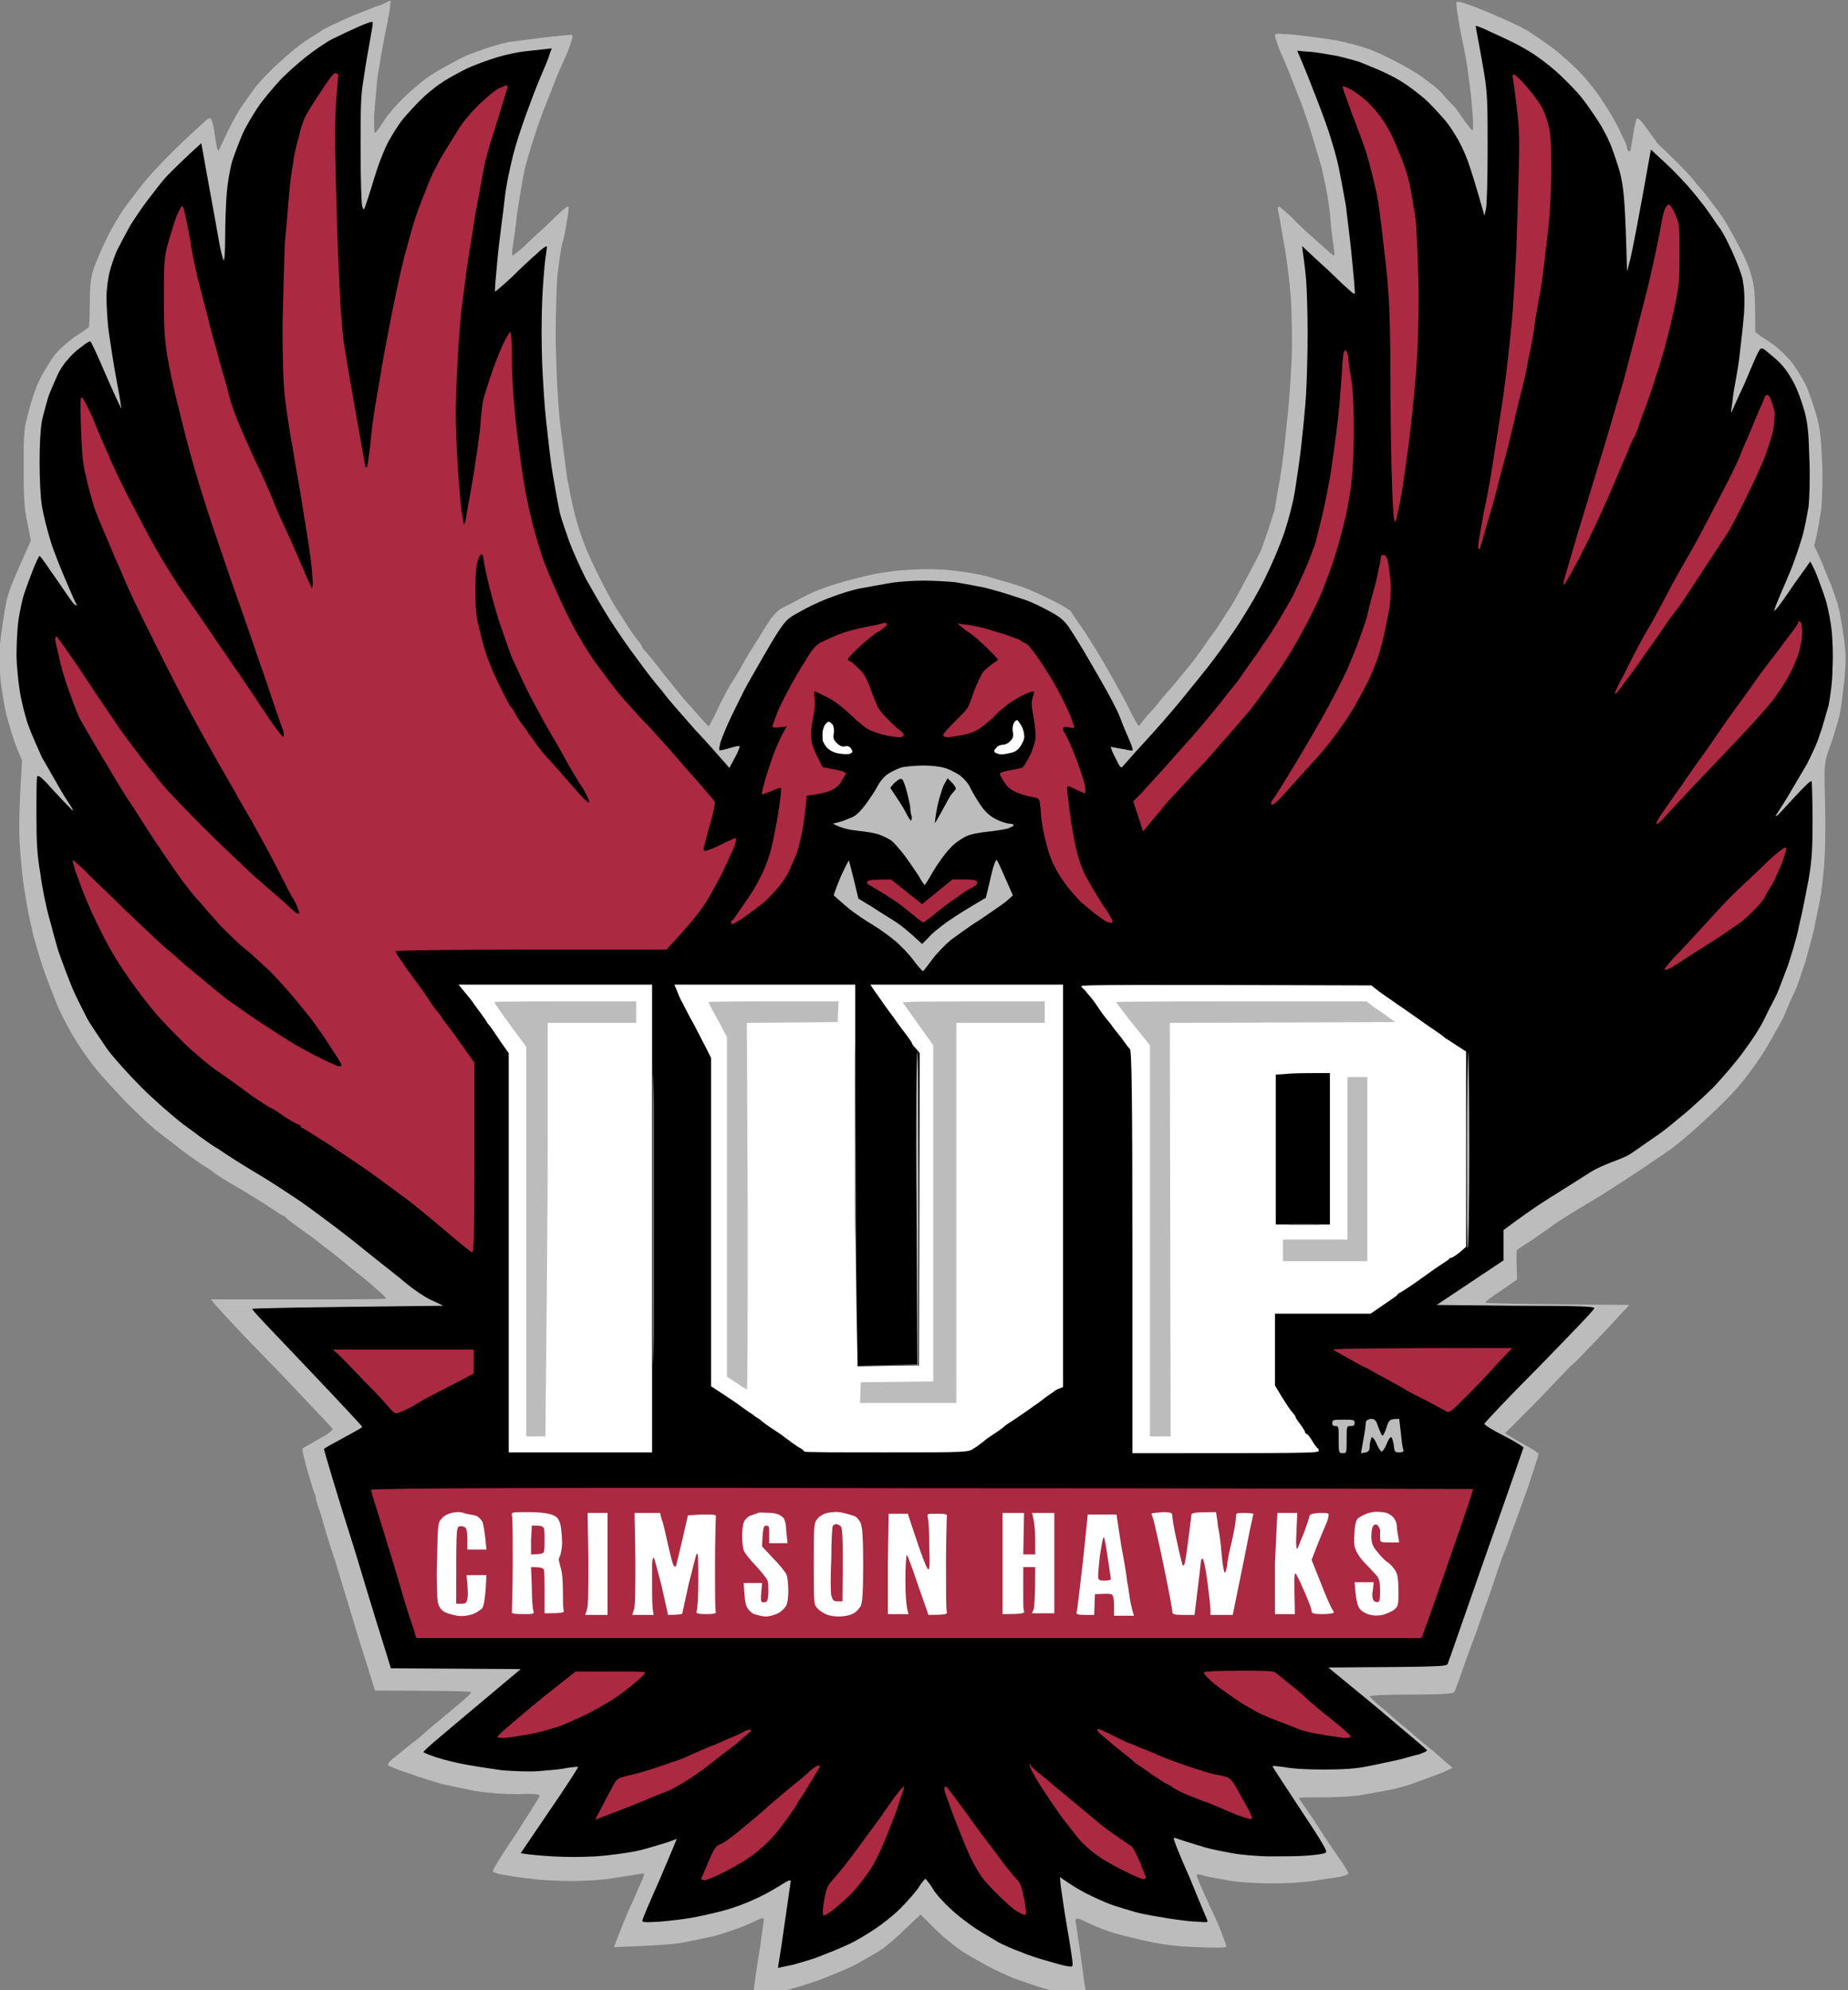 <?xml version="1.0" encoding="utf-8"?>
<svg xmlns="http://www.w3.org/2000/svg" enable-background="new 0 0 200 215.3" id="Layer_1" version="1.1" viewBox="0 0 200 215.3" x="0px" y="0px">
<rect x="0" y="0" width="200" height="215.3" fill="#808080" stroke="none"/>
<g transform="matrix(.862 0 0 .862 179.962 92.209)">
	<g>
		<path d="M-160.4-106.6c-0.4,0.2-0.9,0.4-1,0.4c-0.1,0-1.5,0.6-3.1,1.2c-1.6,0.7-3.3,1.5-3.8,1.8&#xA;			c-0.4,0.3-1.2,0.8-1.7,1.1c-0.5,0.3-1.3,0.9-1.8,1.3c-0.5,0.4-1.6,1.4-2.5,2.2c-0.8,0.8-2,2-2.5,2.7c-0.5,0.7-1.4,1.9-1.9,2.7&#xA;			c-0.5,0.8-1.3,2.3-1.8,3.4c-0.5,1.1-0.9,1.9-0.9,1.8c0-0.1,0-0.2-0.1-0.3c0-0.1-0.2-0.9-0.3-1.7c-0.1-0.9-0.3-1.7-0.4-1.9&#xA;			c-0.1-0.2-0.2-0.3-0.4-0.2c-0.2,0.1-1.6,1.4-3.3,3c-1.6,1.5-3.7,3.7-4.6,4.8c-0.9,1.1-2.1,2.7-2.7,3.5c-0.6,0.9-1.6,2.5-2.2,3.8&#xA;			c-0.6,1.2-1.3,2.9-1.6,3.7c-0.4,1.2-0.5,2.3-0.5,4.5c0,1.6-0.1,2.9-0.1,2.9c0,0-0.8,0.6-1.8,1.2c-0.9,0.7-2.1,1.7-2.6,2.4&#xA;			c-0.5,0.7-1.3,2-1.8,3c-0.5,1-1.1,2.8-1.4,4.1c-0.6,2.2-0.6,2.5-0.6,7.1c0,4,0.1,5.1,0.5,6.9l0.4,2.1c-1.9,4.2-2.6,5.9-2.8,6.6&#xA;			c-0.2,0.6-0.5,2-0.6,3c-0.2,1-0.4,2.7-0.5,3.7c-0.1,1,0,2.8,0.1,4.3c0.2,1.4,0.5,3.4,0.8,4.5c0.3,1.1,0.8,2.8,1.2,3.8l0.7,1.7&#xA;			c-0.4,6.2-0.4,8.5-0.3,10.4c0.1,1.6,0.3,3.6,0.4,4.5c0.1,0.9,0.4,2.5,0.6,3.7c0.2,1.2,0.6,2.7,0.7,3.3c0.2,0.7,0.7,2.5,1.2,4&#xA;			c0.5,1.5,1.4,3.7,1.9,5c0.6,1.3,1.6,3.2,2.3,4.3c0.7,1.1,1.8,2.7,2.5,3.5c0.7,0.9,2.4,2.7,3.8,4.2c1.4,1.4,3,2.9,3.4,3.2&#xA;			c0.4,0.4,1.7,1.3,2.8,2.2c1.1,0.9,2.6,1.9,3.3,2.4c0.7,0.4,1.4,0.9,1.5,1c0.1,0.1,1.3,0.9,2.7,1.7c1.4,0.8,2.8,1.7,3.3,2&#xA;			c0.5,0.3,1.2,0.8,1.7,1.1c0.4,0.3,0.9,0.6,1,0.6c0.1,0,0.2,0.1,0.3,0.2c0,0.1,0.7,0.6,1.5,1.2c0.8,0.6,2.3,1.6,3.2,2.4&#xA;			c1,0.7,2.5,1.9,3.4,2.7c0.9,0.7,1.8,1.4,2,1.6c0.2,0.1,0.8,0.7,1.4,1.2c0.6,0.5,1.1,1,1.1,1.1c0,0.1-4.9,0.1-11,0.1h-11&#xA;			c0.7,0.9,2.3,2.6,4,4.4c1.7,1.8,5,5.1,7.2,7.5c2.2,2.3,4.1,4.3,4.1,4.4s-0.4,0.4-0.8,0.7c-0.5,0.3-1.3,0.7-1.9,1.1&#xA;			c-0.6,0.3-1.1,0.6-1.1,0.6c0,0,0,0.4,0.1,0.8c0.1,0.4,0.4,1.6,0.7,2.6s0.6,2,0.7,2.2c0.1,0.2,0.2,0.5,0.2,0.7&#xA;			c0,0.2,0.2,0.8,0.4,1.4c0.2,0.5,0.4,1.2,0.5,1.6c0.1,0.3,0.7,2.5,1.5,4.8c0.7,2.3,1.8,5.9,2.4,7.9c0.6,2.1,1.5,4.8,1.9,6.1&#xA;			l0.7,2.3c9.4,0,12.1,0.1,12.1,0.2s-0.5,0.6-1.1,1.1c-0.6,0.5-2,1.7-3.1,2.6c-1.1,0.9-2,1.7-2.1,1.8c-0.1,0.1-0.7,0.6-1.4,1.1&#xA;			c-0.7,0.6-1.6,1.3-2.1,1.7c-0.5,0.4-0.8,0.8-0.6,0.9c0.1,0.1,1.3,0.6,2.6,1c1.3,0.5,3.1,1,4,1.3c0.9,0.2,2.8,0.6,4.3,0.9&#xA;			c2,0.3,3.4,0.4,5.4,0.4c2-0.1,2.7,0,2.7,0.2c0,0.1-1.4,2.3-3,4.8c-1.7,2.5-3,4.6-2.9,4.7c0.1,0.1,0.6,0.3,1.2,0.4&#xA;			c0.6,0.1,2.2,0.4,3.5,0.5c1.3,0.2,3.6,0.3,5.1,0.3s3.7-0.1,4.9-0.3c1.2-0.2,2.7-0.4,3.2-0.5c0.6-0.1,1.1-0.2,1.1-0.1&#xA;			s-0.1,0.4-0.2,0.7c-0.2,0.3-0.9,2.1-1.8,4c-0.8,1.9-1.5,3.7-1.6,4l-0.2,0.5c5.5-0.2,7.9-0.4,8.8-0.6c1-0.2,2.5-0.5,3.4-0.7&#xA;			c0.9-0.2,2.4-0.7,3.2-1c0.9-0.3,2-0.8,2.4-1s0.9-0.4,1-0.3s-0.2,1.6-0.4,3.3c-0.3,1.8-0.6,3.8-0.7,4.6c-0.1,0.8-0.2,1.4-0.2,1.6&#xA;			c0,0.1,0.4,0.1,1.1,0.1c0.6-0.1,2-0.4,3.1-0.6c1.1-0.3,3.1-0.9,4.4-1.4c1.3-0.5,3.3-1.3,4.4-1.9s2.5-1.4,3.1-1.8&#xA;			c0.6-0.4,2-1.6,3-2.6l1.9-1.8c1.5,1.5,2.4,2.4,3,2.9c0.6,0.5,1.6,1.3,2.2,1.7s2,1.2,3.1,1.8s2.5,1.2,2.9,1.4s1.7,0.6,2.8,1&#xA;			c1.1,0.4,2.6,0.8,3.3,0.9c0.7,0.2,1.9,0.4,2.5,0.4l1.1,0.1c-0.3-1.1-0.4-2.1-0.5-2.9c-0.1-0.8-0.3-2.1-0.4-2.9&#xA;			c-0.1-0.8-0.3-1.7-0.3-2.1c-0.1-0.3-0.1-0.9-0.2-1.2c-0.1-0.4,0-0.6,0.2-0.6c0.2,0,0.6,0.2,1,0.4c0.4,0.2,1.5,0.7,2.6,1.1&#xA;			c1,0.4,3.2,0.9,4.9,1.3c2.3,0.5,3.9,0.7,6.6,0.8c2.4,0.1,3.6,0.1,3.6-0.1c0-0.1-0.3-0.9-0.6-1.7c-0.3-0.8-1-2.4-1.5-3.4&#xA;			c-0.5-1.1-1.1-2.4-1.3-2.9c-0.2-0.5-0.4-1-0.3-1c0.1-0.1,0.6,0,1.1,0.2c0.6,0.1,2,0.4,3.3,0.6c1.3,0.2,3.6,0.3,5.1,0.3&#xA;			s3.8-0.1,5-0.3c1.2-0.2,2.7-0.4,3.3-0.5c0.6-0.1,1.1-0.3,1.2-0.4c0.1-0.1-0.4-0.9-1.1-1.9c-0.7-1-1.5-2.2-1.9-2.8&#xA;			c-0.4-0.6-1.2-1.9-1.9-2.9c-0.7-1-1.3-1.9-1.3-1.9c0-0.1,1.3-0.1,2.9-0.1s3.8-0.1,5-0.3c1.1-0.2,2.8-0.5,3.8-0.7&#xA;			c0.9-0.2,2.4-0.6,3.3-1c0.9-0.3,2.2-0.8,3-1.1l1.3-0.6c-1.4-1.2-2.1-1.8-2.4-2.1c-0.4-0.3-1.8-1.4-3.1-2.6&#xA;			c-1.4-1.1-2.5-2.1-2.6-2.2c-0.1-0.1-0.6-0.5-1.2-1c-0.6-0.5-1.1-1-1.1-1.1c0-0.1,1.9-0.2,5.2-0.2c3.9,0,5.2-0.1,5.4-0.3&#xA;			c0.1-0.1,0.4-1,0.7-1.8s1.2-3.5,2.1-5.8c0.8-2.4,1.9-5.3,2.3-6.6c0.4-1.3,1.1-3.2,1.6-4.4c0.4-1.1,0.8-2.3,0.9-2.5&#xA;			c0.1-0.2,0.2-0.5,0.2-0.6c0.1-0.1,0.7-2,1.5-4.1c0.7-2.1,1.3-4,1.3-4.1c0-0.1-0.6-0.5-1.3-0.9c-0.7-0.4-1.7-0.9-2.1-1.2l-0.8-0.5&#xA;			c3.3-3.3,4.9-4.9,5.6-5.7c0.8-0.8,1.7-1.8,2.1-2.2s0.7-0.7,0.7-0.7c0,0.1,1-0.9,2.1-2.1c1.2-1.2,2.8-2.9,3.6-3.8l1.5-1.6&#xA;			c-14.1-0.1-18.1-0.2-18.1-0.3c0-0.1,0.9-0.8,2-1.5l2-1.4c-0.1-2.8-0.1-3.7,0-3.7c0.1-0.1,0.9-0.6,1.8-1.2s2.3-1.6,3-2.1&#xA;			c0.7-0.5,2.8-1.8,4.5-2.8c1.7-1,4.6-2.9,6.4-4.1c1.8-1.2,3.7-2.5,4.2-2.9c0.5-0.4,1.7-1.4,2.7-2.3c1-0.9,2.6-2.4,3.6-3.4&#xA;			s2.4-2.6,3-3.5c0.7-0.9,1.8-2.5,2.4-3.6c0.6-1,1.4-2.5,1.8-3.2c0.3-0.7,0.9-2.2,1.4-3.2s1-2.8,1.4-3.9c0.3-1.1,0.8-2.9,1.1-4.1&#xA;			c0.2-1.2,0.5-2.5,0.6-3c0.1-0.5,0.4-2.1,0.5-3.4c0.2-1.7,0.3-3.8,0.3-6.5c0-2.2-0.1-4.9-0.1-6.1c0-1.9,0.1-2.3,0.8-4.2&#xA;			c0.4-1.2,0.9-2.8,1.1-3.7s0.4-2.8,0.6-4.4c0.2-2.4,0.2-3.2-0.1-5.4c-0.2-1.4-0.5-3.3-0.8-4.2s-0.7-2.2-1.1-3&#xA;			c-0.3-0.8-0.6-1.4-0.6-1.5s-0.3-0.7-0.6-1.4l-0.6-1.3c0.5-1.9,0.7-3.5,0.9-4.7c0.1-1.3,0.2-3.5,0.1-5.6c-0.1-2.6-0.2-4-0.6-5.6&#xA;			c-0.3-1.2-0.9-2.9-1.3-3.9c-0.4-0.9-1.2-2.2-1.7-2.9c-0.5-0.7-1.4-1.6-2-2.1c-0.6-0.5-1.5-1.1-2-1.4l-0.8-0.6&#xA;			c0-4.9-0.1-5.8-0.5-7.1c-0.2-0.9-0.9-2.5-1.5-3.6c-0.6-1.1-1.4-2.6-1.9-3.4c-0.5-0.8-1.4-1.9-1.9-2.6c-0.5-0.7-1.6-1.9-2.3-2.8&#xA;			c-0.8-0.9-2.6-2.7-4.2-4.2C-2.8-92-3.1-92.3-3.3-92c-0.1,0.2-0.3,1-0.4,1.8c-0.1,0.7-0.3,1.6-0.3,1.8C-4-88.1-4.2-87.9-4.3-88&#xA;			c-0.1-0.1-0.2-0.2-0.2-0.4s-0.2-0.8-0.6-1.5c-0.3-0.7-0.9-1.9-1.4-2.7c-0.5-0.8-1.3-2.1-1.9-2.9c-0.6-0.8-1.6-2-2.3-2.7&#xA;			c-0.7-0.7-2-1.8-2.8-2.5c-0.9-0.7-2.4-1.7-3.3-2.3c-0.9-0.6-3.4-1.7-5.3-2.5c-2.4-1-3.7-1.4-3.8-1.2c-0.1,0.1,0.1,1.5,0.5,3.7&#xA;			c0.4,1.9,0.9,4.4,1,5.6c0.2,1.2,0.4,3.2,0.5,4.5s0.1,2.3,0,2.3c-0.1,0-0.5-0.6-1-1.2c-0.5-0.7-1-1.5-1.3-1.8&#xA;			c-0.3-0.3-0.9-0.9-1.3-1.4s-1.2-1.2-1.8-1.6c-0.5-0.4-1.4-1.1-2-1.4c-0.6-0.4-1.9-1.1-2.9-1.6s-2.5-1.2-3.3-1.4&#xA;			c-0.8-0.3-2.2-0.6-3-0.8s-2.6-0.4-4-0.6s-2.8-0.3-3.3-0.3c-0.6-0.1-0.9,0-0.9,0.2c0,0.1,0.2,0.7,0.4,1.3c0.2,0.6,0.6,1.4,0.8,1.9&#xA;			c0.2,0.5,0.7,1.6,1,2.5c0.4,0.9,0.8,2.1,1,2.5c0.2,0.5,0.8,2.2,1.3,3.8c0.5,1.6,1.1,3.7,1.4,4.7c0.2,1,0.5,2.3,0.6,2.9&#xA;			c0.1,0.6,0.4,2.3,0.5,3.8s0.4,3,0.4,3.4c0.1,0.4,0.1,0.8,0,0.8s-0.9-0.7-1.9-1.6c-1-0.9-2.5-2.2-3.2-3c-0.8-0.8-1.6-1.4-1.7-1.5&#xA;			c-0.2-0.1-0.3,0-0.2,0.5c0.1,0.4,0.4,2.1,0.7,3.9c0.4,2,0.7,4.7,0.9,7c0.1,2.3,0.2,5.2,0.1,7.6c-0.1,2.1-0.3,5.7-0.6,8&#xA;			c-0.2,2.3-0.6,5.6-0.9,7.3s-0.6,3.3-0.6,3.5c0,0.2-0.4,1.3-0.7,2.3s-0.8,2.2-0.9,2.6s-0.9,1.9-1.7,3.4s-1.8,3.4-2.4,4.3&#xA;			c-0.6,0.9-1.3,2-1.6,2.5c-0.4,0.5-1.2,1.6-1.8,2.5c-0.6,0.9-1.7,2.3-2.4,3.1c-0.7,0.9-1.3,1.6-1.4,1.7c-0.1,0.1-0.6,0.7-1.3,1.5&#xA;			c-0.6,0.8-1.4,1.7-1.8,2.1c-0.3,0.4-0.7,0.8-0.8,1c-0.1,0.2-0.2,0.3-0.3,0.3c-0.1,0-0.6-0.9-1.1-1.9c-0.5-1.1-1.7-3.2-2.6-4.8&#xA;			c-0.9-1.6-2.3-3.9-3.1-5.1c-0.8-1.2-1.6-2.3-1.7-2.5s-1.1-0.8-2.1-1.3c-1-0.5-2.5-1.2-3.2-1.5s-2-0.7-2.7-0.9&#xA;			c-0.8-0.2-2-0.6-2.8-0.8c-0.8-0.2-2-0.4-2.7-0.5c-0.7-0.1-2.1-0.3-3.2-0.3c-1.1-0.1-3.2,0-4.6,0.1c-1.4,0.1-3.8,0.5-5.2,0.9&#xA;			c-1.4,0.3-3.3,0.9-4.2,1.2c-0.9,0.3-2.3,0.9-3.2,1.4s-2.1,1.1-2.5,1.3s-1,0.9-1.3,1.3s-0.9,1.4-1.4,2.2c-0.5,0.8-1.4,2.2-1.9,3.1&#xA;			c-0.5,0.9-1.3,2.3-1.8,3c-0.4,0.7-1.2,2.2-1.7,3.3c-0.5,1.1-1,1.9-1,1.9s-0.6-0.6-1.2-1.3s-1.3-1.5-1.6-1.8&#xA;			c-0.3-0.3-1.5-1.8-2.7-3.3c-1.2-1.6-2.4-3-2.6-3.2c-0.2-0.2-0.3-0.4-0.3-0.5c0-0.1-0.2-0.3-0.4-0.6c-0.2-0.2-0.8-1-1.3-1.8&#xA;			c-0.5-0.8-1.2-1.9-1.6-2.5c-0.4-0.6-1.3-2.3-2-3.7c-0.7-1.4-1.6-3.3-1.9-4.2c-0.4-0.9-0.9-2.6-1.2-3.7c-0.3-1.1-0.7-3.2-1-4.8&#xA;			c-0.2-1.5-0.6-4.7-0.9-7.1c-0.3-3.1-0.4-5.8-0.5-9.9c0-3.4,0.1-6.7,0.2-8.2c0.2-1.4,0.4-3.3,0.7-4.3s0.4-2,0.5-2.5&#xA;			c0.1-0.5,0.2-1.1,0.2-1.4c0.1-0.4,0-0.5-0.2-0.4c-0.2,0.1-1,0.8-1.8,1.6c-0.8,0.8-2.3,2.1-3.2,3s-1.8,1.5-1.8,1.5&#xA;			c-0.1,0-0.1-0.5,0-1.1c0.1-0.6,0.4-2.7,0.6-4.5c0.3-1.9,0.7-4.4,1-5.6c0.3-1.2,1-3.4,1.5-4.9s1.4-3.7,1.9-5&#xA;			c0.5-1.3,1.1-2.7,1.3-3.1c0.2-0.5,0.6-1.3,0.8-1.9c0.2-0.6,0.4-1.2,0.4-1.3c0-0.1,0-0.3-0.1-0.3s-1.5,0.1-3.2,0.3&#xA;			c-1.7,0.2-3.8,0.5-4.7,0.6c-0.9,0.2-2.4,0.6-3.4,1c-1,0.3-2.4,0.9-3.1,1.3s-1.7,0.9-2.2,1.2c-0.5,0.3-1.5,0.9-2.1,1.4&#xA;			c-0.6,0.5-1.8,1.5-2.5,2.2c-0.7,0.7-1.8,1.9-2.3,2.7c-0.5,0.8-1,1.5-1.2,1.6c-0.1,0.1-0.1-0.7-0.1-2.2c0.1-1.3,0.3-3.4,0.4-4.6&#xA;			c0.2-1.2,0.6-3.8,1-5.7c0.4-1.9,0.7-3.6,0.6-3.7C-159.5-107-159.9-106.9-160.4-106.6L-160.4-106.6z" fill="#BCBCBC"/>
		<path d="M-23.5-103.7c0,0.1,0.2,1.1,0.4,2.2c0.2,1.1,0.6,3.2,0.8,4.6C-22-94.7-22-93.1-22-88c0,3.4-0.1,6.7-0.2,7.2l-0.2,0.9&#xA;			c-1.1-3.9-1.7-5.8-2.1-6.9s-1-2.3-1.3-2.8c-0.3-0.5-0.9-1.5-1.4-2.1s-1.5-1.7-2.2-2.4c-0.7-0.7-1.9-1.6-2.6-2.1&#xA;			c-0.7-0.5-1.9-1.2-2.8-1.6c-0.8-0.4-2.3-1-3.3-1.4c-1-0.3-2.7-0.8-3.7-0.9c-1-0.2-2.4-0.4-3-0.4l-1.1-0.1c0.5,1.2,1.2,2.8,1.8,4.4&#xA;			c0.6,1.5,1.6,4.1,2.1,5.6s1.1,3.6,1.3,4.6c0.2,1,0.6,3.1,0.9,4.8c0.2,1.7,0.6,4.8,0.8,7c0.2,2.2,0.4,4,0.3,4.1&#xA;			c-0.1,0.1-0.8-0.6-1.7-1.4c-0.9-0.9-2.4-2.3-3.3-3.1l-1.6-1.5c0.2,1.5,0.4,2.9,0.5,4.1c0.1,1.2,0.2,4.3,0.2,6.9&#xA;			c0,2.6-0.1,6-0.2,7.7c-0.1,1.7-0.4,4.5-0.6,6.4c-0.2,1.8-0.6,4.4-0.8,5.7s-0.8,3.6-1.3,5.1c-0.5,1.5-1.6,4.1-2.4,5.7&#xA;			c-0.8,1.7-2.3,4.2-3.2,5.6s-2.4,3.5-3.3,4.7c-0.9,1.2-2.7,3.4-4,5c-1.3,1.6-3.5,4.1-4.8,5.5c-1.3,1.4-2.5,2.8-2.6,2.9&#xA;			c-0.2,0.3-0.4,0.1-0.9-1c-0.4-0.7-0.6-1.3-0.6-1.4c0-0.1,0.6,0.1,1.3,0.2s1.3,0.3,1.4,0.2c0.1-0.1-0.1-0.6-0.3-1.1&#xA;			c-0.2-0.5-0.8-1.8-1.2-2.9s-1.5-3.1-2.3-4.5c-0.8-1.4-1.9-3.3-2.5-4.3s-1.3-2.1-1.7-2.7c-0.6-0.8-1-1.2-2.3-1.9&#xA;			c-0.9-0.5-2.3-1.2-3.2-1.5c-0.9-0.3-2.7-0.9-4.2-1.3c-1.4-0.4-3.5-0.7-4.5-0.9c-1-0.1-2.8-0.2-4-0.2s-3,0.1-4.2,0.3&#xA;			c-1.1,0.2-2.9,0.5-3.9,0.7c-1,0.2-2.5,0.7-3.3,1c-0.9,0.3-2.5,1-3.6,1.6c-2,1.1-2.1,1.1-3.2,2.7c-0.6,0.9-1.7,2.8-2.5,4.2&#xA;			c-0.8,1.4-1.8,3.1-2.2,4c-0.4,0.8-1.2,2.4-1.7,3.5c-0.5,1.2-1,2.3-1,2.7c-0.1,0.3-0.1,0.6,0,0.6c0.1,0,0.7-0.1,1.3-0.3&#xA;			c0.6-0.2,1.2-0.3,1.2-0.2c0,0.1-0.2,0.7-0.6,1.4l-0.7,1.3c-1.3-1.5-2.9-3.3-4.4-4.9c-1.4-1.6-3.3-3.7-4-4.7&#xA;			c-0.8-0.9-2.2-2.7-3.2-4.1c-1-1.3-2.5-3.5-3.4-4.9c-0.9-1.4-2.2-3.7-3-5.1c-0.7-1.4-1.7-3.6-2.1-4.7c-0.4-1.2-1-2.8-1.2-3.7&#xA;			s-0.6-3.1-0.9-4.9c-0.3-1.8-0.6-4.8-0.8-6.5c-0.2-1.7-0.4-5-0.5-7.2c-0.1-2.8-0.1-5.3,0-8c0.1-2.2,0.3-4.5,0.4-5.2&#xA;			c0.1-0.7,0.2-1.4,0.2-1.5c0-0.2-0.6,0.2-1.2,0.8c-0.7,0.6-2.1,1.9-3.2,3c-1.1,1-2,1.8-2.1,1.8c-0.1-0.1,0.1-1.9,0.3-4.2&#xA;			c0.2-2.2,0.7-5.6,0.9-7.5s0.8-4.4,1.1-5.6c0.3-1.2,1-3.3,1.5-4.7c0.5-1.4,1.3-3.5,1.8-4.7c0.5-1.2,1.1-2.5,1.2-3l0.3-0.8&#xA;			c-1.7,0.2-2.8,0.3-3.6,0.4c-0.8,0.1-2.2,0.4-3.2,0.7c-1,0.3-2.7,0.9-3.8,1.4c-1,0.5-2.5,1.3-3.2,1.8c-0.8,0.5-2,1.5-2.7,2.2&#xA;			c-0.7,0.7-1.7,1.8-2.2,2.4c-0.5,0.6-1.3,1.9-1.8,2.8c-0.5,0.9-1.2,2.7-1.6,4c-0.4,1.3-0.9,2.9-1.1,3.5c-0.4,1.2-0.4,1.2-0.6,0.6&#xA;			c-0.1-0.3-0.2-3.5-0.2-7c0-5.2,0-6.9,0.4-9.1c0.2-1.5,0.6-3.7,0.8-4.8c0.2-1.2,0.4-2.1,0.3-2.2c-0.1-0.1-0.9,0.2-1.8,0.6&#xA;			c-0.9,0.4-2.4,1.1-3.2,1.5c-0.8,0.4-2.4,1.5-3.4,2.3s-2.6,2.2-3.4,3.1c-0.8,0.9-2,2.3-2.6,3.2c-0.6,0.9-1.5,2.4-1.9,3.3&#xA;			c-0.4,0.9-1,2.5-1.3,3.4c-0.3,1-0.6,2.8-0.7,4c-0.1,1.2-0.2,3.7-0.2,5.5c0,1.9-0.1,3.2-0.2,3c-0.1-0.2-0.4-1.3-0.6-2.5&#xA;			c-0.2-1.2-0.8-4.5-1.3-7.2l-0.9-5c-2.1,1.9-3.3,3.1-4.1,3.9c-0.8,0.8-1.9,2.3-2.6,3.2c-0.7,0.9-1.7,2.4-2.2,3.2&#xA;			c-0.5,0.9-1.2,2.2-1.6,3c-0.4,0.8-0.8,2.1-1,2.8c-0.2,0.8-0.4,2.2-0.4,3.2c0,1,0.1,3.1,0.3,4.5c0.2,1.4,0.6,4,0.9,5.6&#xA;			c0.3,1.7,0.6,3.2,0.6,3.5c0.1,0.5,0.1,0.5-0.1,0.1c-0.1-0.2-1-2.1-1.9-4.2c-0.9-2.1-1.7-3.8-1.8-3.9c-0.1-0.1-0.6,0.2-1.2,0.7&#xA;			c-0.6,0.4-1.4,1.2-1.7,1.6c-0.4,0.4-1,1.3-1.3,2c-0.3,0.7-0.8,1.8-1.1,2.6c-0.2,0.7-0.6,2.1-0.8,3c-0.2,1.1-0.3,3-0.3,5.2&#xA;			c0,2.1,0.1,4.4,0.3,5.6c0.2,1.2,0.7,3.1,1.1,4.4c0.4,1.3,1.3,3.5,1.9,4.9c0.6,1.4,1.2,2.8,1.3,2.9c0.1,0.2,0.1,0.3-0.2,0.1&#xA;			c-0.2-0.1-1.2-1.6-2.3-3.2s-2-2.9-2.1-2.9c-0.1,0-0.5,0.9-0.9,1.9c-0.4,1.1-1,2.6-1.2,3.4c-0.2,0.8-0.5,2.2-0.6,3.1&#xA;			c-0.1,0.9-0.2,2.7-0.2,3.9c0,1.3,0.2,3.3,0.4,4.6c0.2,1.3,0.7,3.3,1.1,4.4c0.4,1.1,1.2,2.9,1.7,4c0.6,1,1.6,2.8,2.3,4&#xA;			c0.7,1.2,1.4,2.2,1.5,2.4c0.1,0.2,0.1,0.3,0,0.2c-0.1-0.1-1.1-1.1-2.2-2.3c-1.6-1.8-2.1-2.2-2.2-1.9c-0.1,0.2-0.1,2.4-0.1,4.8&#xA;			c0,3.6,0.1,5.1,0.5,7.4c0.2,1.6,0.7,4.1,1.1,5.5c0.4,1.4,0.9,3.5,1.3,4.6c0.4,1.1,1.1,3,1.6,4.2c0.5,1.2,1.4,2.9,1.9,3.9&#xA;			c0.5,0.9,1.7,2.6,2.5,3.8c0.8,1.1,2.8,3.3,4.3,4.8c1.5,1.5,3.9,3.6,5.2,4.6c1.4,1,3.3,2.5,4.4,3.1c1,0.7,3.2,2.1,4.9,3.1&#xA;			c1.7,1,4.1,2.6,5.3,3.4c1.3,0.9,4,2.9,6.2,4.6c2.1,1.7,5,4,6.4,5.1c1.5,1.3,3.1,2.4,4,2.8l1.5,0.7c-18.5,0.2-23.9,0.3-24,0.4&#xA;			s3.1,3.4,6.9,7.4s6.9,7.3,6.9,7.4c0,0.1-1.1,0.7-2.4,1.4c-1.3,0.7-2.4,1.3-2.4,1.4c0,0.1,1.7,5.9,3.9,12.8c2.1,7,4,13.1,4.2,13.7&#xA;			l0.3,1l16.3,0.1c-6.1,5.1-8.8,7.4-10,8.4c-1.2,1-2.2,1.9-2.2,2c0,0.1,0.8,0.4,1.7,0.7c0.9,0.3,2.6,0.7,3.7,0.9&#xA;			c1.1,0.2,3.1,0.5,4.5,0.7c1.4,0.1,3.4,0.2,4.6,0.1c1.1-0.1,2.7-0.2,3.5-0.4c0.8-0.1,1.4-0.2,1.4-0.1s-1.6,2.6-3.6,5.5l-3.6,5.3&#xA;			c1.1,0.2,2.5,0.3,4,0.4c1.8,0.1,3.5,0.1,5.4,0c1.6-0.1,3.7-0.4,4.8-0.6c1.1-0.2,2.7-0.7,3.7-1s1.7-0.6,1.7-0.6c0,0-0.9,2.2-2.1,5&#xA;			c-1.2,2.7-2.2,5-2.2,5.2c-0.1,0.3,0.2,0.3,2.1,0.2c1.2-0.1,3-0.3,4.1-0.5c1.1-0.2,2.9-0.6,4-0.9s2.8-0.9,3.8-1.4&#xA;			c1-0.4,2.4-1.2,3.2-1.7c1.1-0.7,1.4-0.8,1.4-0.6c0,0.2-0.4,2.7-0.8,5.6s-0.8,5.2-0.8,5.3c0,0,0.9-0.2,1.9-0.4c1-0.3,2.5-0.7,3.2-1&#xA;			c0.8-0.3,2.3-0.9,3.4-1.4c1.2-0.5,2.8-1.5,3.7-2.1c0.9-0.6,2.3-1.7,3.1-2.5c0.8-0.8,1.8-1.9,2.3-2.6c0.4-0.7,0.9-1.2,0.9-1.2&#xA;			s0.5,0.5,0.9,1.2c0.4,0.7,1.5,1.9,2.3,2.6c0.8,0.8,2.3,1.9,3.2,2.5c0.9,0.6,2.2,1.3,2.8,1.7c0.6,0.3,1.9,0.9,2.8,1.2&#xA;			c0.9,0.4,2.5,0.9,3.6,1.2c1,0.3,2.1,0.6,2.4,0.6c0.4,0.1,0.5,0,0.5-0.3c0-0.3-0.3-2.3-0.7-4.6c-0.4-2.3-0.7-4.6-0.8-5.2l-0.1-1.1&#xA;			c1.4,1,2.6,1.7,3.4,2.1s2.1,1,2.9,1.3s2.2,0.7,3.2,1c1.1,0.3,3,0.6,4.2,0.8c1.3,0.2,2.9,0.4,3.6,0.4c1.2,0.1,1.3,0.1,1.2-0.2&#xA;			c-0.1-0.2-1.1-2.6-2.2-5.3c-1.2-2.7-2.1-4.9-2-5s0.7,0.2,1.4,0.4s1.9,0.6,2.6,0.8c0.7,0.2,2.2,0.5,3.3,0.7s3.3,0.4,4.8,0.4&#xA;			c1.5,0,3.6,0,4.7-0.1s2.1-0.2,2.3-0.4c0.2-0.1-0.4-1.2-3.2-5.4c-1.9-2.9-3.5-5.3-3.5-5.4s0.7,0,1.5,0.1c0.9,0.2,2.9,0.3,4.9,0.3&#xA;			c2.4,0,4.1-0.1,5.5-0.4c1.1-0.2,2.8-0.6,3.8-0.8c0.9-0.2,2.1-0.6,2.7-0.7c0.5-0.2,1-0.4,1-0.5c0-0.1-2.8-2.4-6.2-5.3l-6.2-5.1&#xA;			c14.3-0.1,14.9-0.1,15-0.5c0.1-0.2,2.2-6.3,4.8-13.7c2.6-7.3,4.7-13.4,4.7-13.4c0-0.1-1.1-0.8-2.5-1.5c-1.4-0.7-2.5-1.4-2.4-1.5&#xA;			c0-0.1,3.1-3.4,6.9-7.2c3.8-3.9,6.9-7.1,6.9-7.3c0-0.2-1.6-0.3-9.9-0.3l-9.9-0.1l8.4-5.6l0-3.8c2-1.5,3.7-2.7,5.1-3.6&#xA;			s4-2.5,5.7-3.6S-5,38.5-4,37.8s2.6-1.8,3.6-2.5s2.5-2,3.6-2.9c1-0.9,2.7-2.4,3.6-3.4s2.5-2.8,3.4-4.1c0.9-1.2,2.1-3,2.6-4.1&#xA;			s1.3-2.5,1.6-3.2c0.3-0.8,0.9-2.3,1.3-3.4c0.4-1.2,1.1-3.4,1.4-5c0.4-1.6,0.9-4.2,1.2-5.8c0.4-2.3,0.5-3.8,0.5-7.5&#xA;			c0-2.5-0.1-4.7-0.1-4.8c-0.1-0.2-0.8,0.5-2.2,2c-1.1,1.2-2.1,2.3-2.2,2.3c-0.1,0.1-0.2,0,0-0.2c0.1-0.2,0.8-1.2,1.5-2.4&#xA;			c0.7-1.2,1.7-2.9,2.3-3.9c0.5-1,1.3-2.6,1.6-3.7c0.4-1,0.8-2.7,1.1-3.6c0.2-1,0.5-3,0.5-4.7c0.1-1.8,0-3.6-0.1-4.7&#xA;			c-0.1-1-0.4-2.5-0.6-3.3c-0.2-0.9-0.8-2.4-1.2-3.5c-0.4-1.1-0.9-1.9-0.9-1.9s-0.9,1.3-2,2.8c-1,1.5-2,2.9-2.2,3.1&#xA;			c-0.4,0.4-0.4,0.4-0.1-0.4c0.2-0.5,0.9-2.2,1.6-3.8c0.7-1.6,1.4-3.8,1.7-4.8s0.6-2.7,0.8-3.8c0.1-1.1,0.2-3.5,0.1-5.9&#xA;			c-0.1-3.5-0.2-4.4-0.6-6c-0.3-1.1-0.9-2.8-1.4-3.7c-0.7-1.3-1.3-2.1-2.2-2.9c-0.7-0.6-1.4-1.2-1.6-1.3c-0.3-0.1-0.4,0-0.6,0.4&#xA;			c-0.2,0.3-1,2.2-1.8,4.1c-0.9,1.9-1.6,3.5-1.6,3.5c-0.1,0,0.1-0.9,0.2-1.9s0.6-3.3,0.8-5s0.5-4.2,0.6-5.7c0.1-2.1,0-3-0.2-4.2&#xA;			c-0.2-0.8-0.8-2.3-1.3-3.4c-0.5-1.1-1.2-2.5-1.6-3s-1.2-1.8-1.9-2.7c-0.7-0.9-1.8-2.3-2.6-3.1c-0.7-0.8-1.9-2-2.7-2.7l-1.4-1.3&#xA;			c-1.7,9.6-2.4,13-2.6,13.8l-0.4,1.5c-0.2-8.3-0.4-10.1-0.7-11.6c-0.2-1.1-0.8-2.8-1.2-3.9s-1.2-2.6-1.8-3.5&#xA;			c-0.6-0.9-1.6-2.4-2.4-3.3c-0.8-0.9-2.1-2.2-2.9-2.9c-0.8-0.7-2-1.6-2.6-2c-0.6-0.4-1.8-1.1-2.6-1.5c-0.8-0.4-2.1-1-3-1.4&#xA;			C-22.9-103.6-23.6-103.8-23.5-103.7L-23.5-103.7z"/>
		<path d="M-167.3-97.2c-0.4,0.5-1.1,1.6-1.7,2.5c-0.6,0.9-1.2,1.9-1.4,2.3c-0.2,0.3-0.6,1.4-0.8,2.4&#xA;			c-0.3,1-0.7,2.6-0.8,3.7c-0.2,1-0.4,2.8-0.5,4c-0.1,1.1-0.3,3.7-0.5,5.7c-0.1,2-0.2,6.6-0.3,10.2c0,5.2,0.1,7.2,0.3,9.4&#xA;			c0.2,1.5,0.6,4.4,1,6.4c0.3,2,0.9,5.1,1.2,7.1c0.3,2,0.8,4.8,1,6.4s0.3,3.1,0.3,3.4l-0.1,0.6c-0.4-0.8-0.8-1.8-1.2-2.7&#xA;			c-0.4-0.9-1.2-2.8-1.8-4.1c-0.6-1.3-1.4-3-1.7-3.8c-0.3-0.8-0.8-1.9-1.1-2.6c-0.3-0.7-0.9-2-1.3-2.8c-0.4-0.9-1.2-2.6-1.7-3.8&#xA;			c-0.6-1.3-1.3-3.2-1.6-4.4s-0.7-2.6-0.9-3.2s-0.6-2.4-1.1-4c-0.4-1.5-1.1-4.3-1.6-6.2c-0.5-1.8-1.1-4.6-1.3-6.2&#xA;			c-0.3-1.5-0.6-3.1-0.7-3.5s-0.2-0.7-0.3-0.7c-0.1,0-0.5,0.7-0.8,1.5c-0.3,0.9-0.8,2.5-1.1,3.6c-0.4,1.7-0.4,2.7-0.4,6.6&#xA;			c0,3.5,0.1,5.1,0.4,6.9c0.2,1.3,0.7,3.7,1.1,5.3c0.4,1.7,1.2,4.9,1.8,7.1c0.6,2.2,1.9,6.5,2.9,9.4c1,2.9,2.4,7.1,3.2,9.3&#xA;			c0.8,2.2,2.2,6.4,3.3,9.5c1,3,2,5.9,2.2,6.4c0.2,0.5,0.2,0.9,0.1,1c-0.1,0.1-1.3-1.5-2.6-3.5c-1.3-2-3.9-5.8-5.7-8.4&#xA;			c-1.8-2.7-4-5.8-4.8-7s-2.1-3.3-2.9-4.7c-0.8-1.4-2.2-4.1-3.2-6c-1-1.9-2.3-4.6-2.8-5.9c-0.6-1.3-1.5-3.4-2-4.7&#xA;			c-0.6-1.3-1.1-2.3-1.3-2.4c-0.2-0.1-0.2,0.8-0.1,3.9c0.1,2.8,0.2,4.5,0.6,5.9c0.2,1.1,0.7,2.8,1,3.8c0.3,1,1,2.6,1.4,3.5&#xA;			c0.4,1,1,2.3,1.2,2.9c0.3,0.6,1.1,2.5,1.8,4.1c0.7,1.6,2.5,5.2,3.9,8s3.1,6.1,3.8,7.4c0.7,1.3,2.1,3.8,3.1,5.6&#xA;			c1,1.8,2.4,4.1,2.9,5.1c0.6,1,1.3,2.3,1.7,2.9c0.3,0.6,1.1,2,1.7,3.1c0.6,1.1,1.6,3,2.2,4.2s1.2,2.4,1.4,2.6&#xA;			c0.1,0.2,0.4,0.7,0.5,1.1c0.2,0.5,0.3,0.7,0.1,0.7c-0.2,0-0.7-0.4-1.2-0.9c-0.5-0.5-1.7-1.5-2.5-2.2c-0.8-0.7-2.1-1.8-2.7-2.4&#xA;			c-0.6-0.6-3.1-2.9-5.4-5.2c-2.3-2.3-4.6-4.7-5.1-5.3c-0.5-0.6-1-1.2-1.1-1.4c-0.1-0.1-1-1.2-1.9-2.4c-0.9-1.2-2.2-2.9-2.8-3.8&#xA;			c-0.6-0.9-2.6-3.8-4.3-6.4c-1.8-2.7-3.3-4.8-3.4-4.8c-0.1,0-0.2,0.3-0.1,0.7c0.1,0.4,0.2,0.9,0.3,1.3c0.1,0.3,0.2,0.9,0.3,1.3&#xA;			c0.1,0.4,0.5,1.9,1,3.3c0.5,1.4,1.1,3,1.3,3.4c0.2,0.5,1.3,2.3,2.4,4.2c1.1,1.8,2.7,4.6,3.7,6.1s2.5,3.9,3.5,5.4&#xA;			c1,1.5,2.5,3.7,3.3,4.8c0.9,1.2,1.7,2.2,1.8,2.3c0.1,0.1,0.6,0.6,1,1.1c0.4,0.5,1.4,1.6,2.2,2.5c0.8,0.8,2.2,2.2,3.1,2.9&#xA;			s2.2,2,2.9,2.6c0.7,0.7,1.8,1.9,2.5,2.7c0.7,0.8,1.9,2.3,2.8,3.4c0.8,1.1,2,2.8,2.6,3.8c0.7,1,1.2,1.9,1.2,2&#xA;			c0,0.2-0.2,0.2-0.5,0.1c-0.3-0.1-1.4-0.6-2.6-1.2c-1.1-0.6-2.7-1.4-3.4-1.9c-0.7-0.4-2.5-1.6-3.9-2.5c-1.4-0.9-3.1-2.2-3.9-2.7&#xA;			c-0.8-0.6-2.2-1.8-3.3-2.7c-1.1-0.9-2.2-1.8-2.4-2c-0.2-0.2-1.2-1.1-2.2-1.9c-1-0.9-3.3-3.1-5.2-4.9c-1.9-1.9-4.1-3.9-4.8-4.7&#xA;			c-0.8-0.7-1.4-1.3-1.5-1.3s0,0.3,0.1,0.7c0.1,0.4,0.6,1.8,1.1,3.1c0.5,1.3,1.5,3.6,2.3,5.1c0.7,1.5,2.1,3.9,3.1,5.3&#xA;			c0.9,1.4,2.6,3.6,3.6,4.8c1,1.2,2.8,3,3.9,4.1c1.1,1,2.9,2.6,4.1,3.4s3.1,2.2,4.3,3.1c1.2,0.8,2.3,1.5,2.4,1.5&#xA;			c0.1,0,0.8,0.5,1.7,1.1c0.9,0.6,1.7,1,1.8,1c0.1,0,0.2,0.1,0.2,0.2c0,0.1,0.1,0.2,0.2,0.2c0.1,0,1.8,1.1,3.7,2.3&#xA;			c1.9,1.3,4.2,2.8,5,3.4c0.8,0.6,2.5,1.8,3.8,2.8c1.3,0.9,3.3,2.6,4.5,3.6c1.2,1,2.6,2.2,3.1,2.6c0.5,0.4,1,0.8,1.2,0.9&#xA;			c0.2,0.1,0.3-1.8,0.3-11.8v-12c-2.2-3.1-3.2-4.5-3.7-5.1c-0.4-0.6-0.9-1.3-1.1-1.5s-0.9-1.3-1.6-2.3c-0.7-1-1.5-2-1.6-2.2&#xA;			s-0.7-0.9-1.1-1.6c-0.5-0.6-0.8-1.2-0.8-1.3c0-0.1,7.7-0.2,17-0.2h17c2.8-3,4-4.5,4.6-5.4c0.6-0.8,1.6-2.7,2.4-4.2&#xA;			c0.7-1.5,1.4-3,1.6-3.5c0.1-0.4,0.2-0.8,0.1-0.9c-0.1,0-0.8,0.3-1.8,0.8s-1.8,0.8-2,0.8c-0.2,0-0.3-0.1-0.2-0.5&#xA;			c0.1-0.2,0.4-1.6,0.8-2.9c0.4-1.3,0.6-2.6,0.6-2.7c-0.1-0.2-0.7-0.9-1.4-1.7c-0.7-0.8-1.3-1.5-1.4-1.6s-1-1.1-2.1-2.4&#xA;			c-1.1-1.3-2.6-2.9-3.4-3.8c-0.8-0.8-1.9-2-2.4-2.6c-0.6-0.6-1.6-1.8-2.2-2.6c-0.6-0.8-1.6-2.1-2.1-2.8c-0.5-0.7-1.4-2.1-1.9-3&#xA;			c-0.6-0.9-1.6-2.9-2.3-4.4c-0.7-1.5-1.7-3.8-2.2-5.1c-0.5-1.3-1.2-3.7-1.6-5.3c-0.4-1.6-0.9-4.1-1.1-5.5c-0.2-1.4-0.5-3.4-0.6-4.3&#xA;			c-0.1-0.9-0.4-3.1-0.5-4.8c-0.2-1.7-0.3-4.5-0.3-6.1c0-1.8-0.1-3-0.2-3c-0.1,0-0.6,0.8-1,1.7s-1.1,2.7-1.5,3.9&#xA;			c-0.4,1.2-0.8,2.5-0.9,2.9c-0.1,0.4-0.3,2-0.4,3.7c-0.2,1.6-0.6,4.4-0.9,6.2c-0.3,1.8-0.7,3.9-0.8,4.5c-0.1,0.7-0.2,1.2-0.3,1.2&#xA;			c-0.1,0-0.2-1-0.4-2.2c-0.1-1.2-0.4-4.4-0.5-6.9c-0.2-3.6-0.2-5.9,0-9.7c0.1-2.8,0.4-6.2,0.5-7.6c0.2-1.4,0.5-3.9,0.7-5.4&#xA;			c0.2-1.5,0.8-5,1.2-7.6c0.5-2.6,1-5.5,1.2-6.3c0.2-0.9,0.9-3.1,1.5-5c0.6-1.9,1.1-3.7,1.2-3.9c0-0.3,0-0.5,0-0.5&#xA;			c-0.1,0-0.5,0.2-1,0.4c-0.5,0.2-1.6,1.2-2.6,2.1c-0.9,0.9-2.1,2.3-2.6,3.2c-0.5,0.8-1.3,2.1-1.8,2.9c-0.5,0.8-1,1.9-1.3,2.4&#xA;			c-0.2,0.5-0.7,1.5-0.9,2.2c-0.3,0.7-0.9,2.2-1.3,3.4c-0.4,1.2-1,3.4-1.4,4.9s-1.1,4.8-1.6,7.3c-0.5,2.5-1.1,5.7-1.3,7&#xA;			c-0.2,1.3-0.6,3.4-0.8,4.7c-0.2,1.3-0.5,3.4-0.6,4.8c-0.2,1.4-0.3,2.5-0.4,2.6c0,0.1-0.1,0.1-0.2,0c0-0.1-0.6-3.3-1.3-7.3&#xA;			c-0.7-4-1.4-8-1.5-9c-0.1-1-0.3-3.4-0.4-5.4c-0.1-2-0.3-6.6-0.4-10.3c-0.1-3.7-0.2-8-0.2-9.7c0-1.7,0.1-4,0.2-5.1&#xA;			c0.1-1.1,0.2-2.2,0.2-2.4C-166.6-97.9-166.8-97.9-167.3-97.2L-167.3-97.2z M-18.8-96.9c0.1,0.4,0.3,2.2,0.5,3.8&#xA;			c0.3,2.4,0.3,4,0.2,8c-0.1,2.8-0.2,7-0.3,9.4c-0.1,2.4-0.3,5.6-0.4,7.1c-0.1,1.5-0.4,4.3-0.6,6.2c-0.2,1.9-0.6,5-0.9,6.9&#xA;			c-0.3,1.9-0.8,5-1.1,7s-0.8,4.6-1.1,5.9c-0.2,1.3-0.5,2.8-0.6,3.4c-0.1,0.6-0.1,1.1,0,1.1c0.1,0.1,0.2,0,0.2-0.2&#xA;			c0-0.2,0.1-0.4,0.2-0.7s0.4-1.5,0.8-2.8s1-3.4,1.3-4.7s1.1-4,1.6-6.2s1.1-4.7,1.4-5.7c0.2-1,0.6-2.6,0.7-3.4&#xA;			c0.2-0.9,0.6-2.8,0.8-4.4s0.7-3.9,0.9-5.3c0.2-1.4,0.4-3.2,0.5-4.1s0.3-2.4,0.4-3.5c0.1-1.1,0.3-4,0.3-6.5c0-3.7-0.1-4.7-0.4-5.8&#xA;			c-0.2-0.8-0.6-1.8-0.9-2.3c-0.3-0.5-1.1-1.6-1.8-2.4c-0.7-0.8-1.4-1.5-1.6-1.5C-18.9-97.7-18.9-97.6-18.8-96.9L-18.8-96.9z&#xA;			 M-40.2-96c0,0.1,0.5,1.5,1.1,3.1c0.6,1.6,1.5,3.9,1.9,5.2c0.4,1.3,0.9,3.4,1.2,4.7s0.6,3.8,0.8,5.6c0.2,1.8,0.6,4.8,0.7,6.7&#xA;			c0.2,2.3,0.3,6.2,0.3,11.8c0,4.6,0.1,10.4,0.2,12.9c0.1,2.9,0.2,4.5,0.4,4.5c0.1,0,0.4-1.4,0.7-3c0.3-1.6,0.6-4,0.8-5.3&#xA;			c0.2-1.3,0.5-4,0.7-5.9s0.5-5.3,0.6-7.5c0.1-2.2,0.2-6.2,0.1-9.2c-0.1-3.1-0.2-6.2-0.4-7.5c-0.2-1.3-0.5-3-0.7-4&#xA;			c-0.2-0.9-0.7-2.5-1.1-3.4c-0.4-1-0.9-2.2-1.2-2.8c-0.3-0.6-0.8-1.5-1.2-2c-0.3-0.5-1.1-1.4-1.7-2c-0.6-0.6-1.5-1.2-1.9-1.5&#xA;			c-0.5-0.3-1-0.5-1.1-0.5C-40.1-96.2-40.2-96.1-40.2-96L-40.2-96z M-0.3-78.3c-0.3,1.6-1.1,5.5-1.9,8.6c-0.8,3.1-1.7,6.6-2,7.7&#xA;			c-0.3,1.2-0.8,3.1-1.2,4.4s-1.3,4.5-2.1,7.1s-1.8,5.9-2.2,7.2c-0.4,1.3-0.9,3-1.1,3.6c-0.2,0.7-0.6,2.1-0.9,3.1s-0.6,2.1-0.7,2.4&#xA;			c-0.1,0.4-0.1,0.6,0,0.6c0.1,0,1.3-2.1,2.6-4.7c1.3-2.6,2.9-6.1,3.6-7.8c0.7-1.7,1.5-3.5,1.8-4.2c0.2-0.6,0.6-1.5,0.9-2&#xA;			c0.2-0.5,0.4-1,0.4-1c0-0.1,0.4-1.2,0.9-2.5s1.3-3.8,1.9-5.7c0.6-1.9,1.3-4.8,1.7-6.6c0.6-2.8,0.7-3.5,0.7-6.9c0-3.6,0-3.8-0.5-5&#xA;			c-0.3-0.7-0.7-1.3-0.8-1.3C0.3-81.2,0.1-80.6-0.3-78.3L-0.3-78.3z M-40.3-60.2c-0.1,1.5-0.3,4.1-0.5,5.9s-0.6,4.5-0.8,6&#xA;			c-0.2,1.5-0.7,3.9-1,5.3c-0.3,1.4-0.8,3.2-1,4.1c-0.3,0.9-0.9,2.5-1.4,3.6c-0.5,1.1-1.1,2.4-1.4,3c-0.3,0.6-0.9,1.6-1.3,2.3&#xA;			c-0.4,0.7-1.4,2.4-2.4,3.8c-0.9,1.4-2.4,3.4-3.2,4.6c-0.9,1.1-2.5,3.2-3.7,4.6c-1.1,1.4-3.3,3.8-4.7,5.4c-1.4,1.6-3.1,3.4-3.7,4.1&#xA;			l-1.1,1.1c0.9,2.7,1.2,3.6,1.2,3.7c0,0.1,0.3-0.2,0.6-0.6s1.1-1.3,1.6-1.9C-62.5-6-61.6-7-61-7.6c0.6-0.6,1.6-1.8,2.4-2.6&#xA;			c0.8-0.8,1.8-1.9,2.3-2.5s1.5-1.7,2.2-2.5s1.8-2.1,2.4-2.8c0.6-0.8,1.7-2.3,2.5-3.4c0.8-1.1,2-2.9,2.7-4.1s1.7-3,2.3-4.2&#xA;			s1.3-2.7,1.6-3.5c0.3-0.8,0.7-1.9,0.9-2.4c0.2-0.5,0.6-1.8,0.9-2.8c0.3-1,0.7-2.7,1-3.8c0.2-1,0.6-3,0.7-4.3&#xA;			c0.2-1.5,0.3-4,0.3-6.6c0-2.6-0.1-4.9-0.3-6.2c-0.2-1.1-0.4-2.4-0.4-2.9c-0.1-0.5-0.2-0.8-0.4-0.8C-40.1-62.9-40.2-62.3-40.3-60.2&#xA;			z M12.7-56.9c-0.1,0.3-0.8,1.8-1.4,3.3c-0.6,1.5-1.4,3.2-1.6,3.8c-0.2,0.6-1.4,3-2.6,5.3s-2.7,5.2-3.4,6.4s-1.9,3.3-2.7,4.8&#xA;			c-0.8,1.5-2.1,4-3,5.5s-2.1,3.9-2.8,5.3c-0.7,1.3-1.3,2.5-1.2,2.6s0.7-0.7,1.4-1.7c0.8-1,1.7-2.3,2.1-2.9c0.4-0.6,1.1-1.5,1.5-2.1&#xA;			s1.2-1.7,1.7-2.5C1.4-30,1.9-30.7,2-30.8c0.1-0.1,1.3-1.9,2.8-4.2s3-4.6,3.4-5.2c0.4-0.6,1.4-2.6,2.3-4.4c0.9-1.8,2-4.2,2.4-5.3&#xA;			s0.9-2.6,1-3.4s0.2-1.7,0.1-2.1c-0.1-0.3-0.2-0.9-0.4-1.3c-0.1-0.4-0.3-0.7-0.5-0.7S12.8-57.2,12.7-56.9z" fill="#AB2941"/>
		<path d="M-148.8-36.5c-0.2,0.5-0.3,2-0.3,3.6c0,1.7,0.1,3.3,0.4,4.4c0.2,0.9,0.6,2.5,0.9,3.4c0.3,1,1.1,2.9,1.8,4.3&#xA;			c0.7,1.4,1.3,2.6,1.4,2.6c0.1,0,0.2,0.2,0.3,0.4c0.1,0.2,0.5,0.9,0.9,1.5c0.5,0.6,0.9,1.2,1,1.4c0.1,0.1,0.6,0.8,1.1,1.5&#xA;			c0.5,0.7,1.2,1.5,1.5,1.8c0.3,0.3,1,1.1,1.6,1.8c0.6,0.7,1.6,1.8,2.2,2.5c0.6,0.7,1.2,1.2,1.2,1c0.1-0.1-0.3-0.8-0.7-1.6&#xA;			c-0.5-0.7-1.6-2.5-2.4-4s-2.1-3.6-2.7-4.7c-0.6-1.2-1.6-2.9-2.1-4c-0.5-1-1.2-2.6-1.6-3.4s-1-2.7-1.5-4.1&#xA;			c-0.5-1.4-1.2-3.8-1.6-5.5c-0.4-1.6-0.7-3.2-0.7-3.4s-0.1-0.4-0.2-0.4C-148.5-37.4-148.7-37-148.8-36.5z"/>
		<path d="M-35.4-37c0,0.2-0.3,1.6-0.6,3c-0.4,1.4-0.9,3.3-1.1,4.2s-0.8,2.4-1.1,3.3c-0.3,0.9-0.8,2-1,2.5&#xA;			s-0.5,1.3-0.8,1.8c-0.2,0.5-1.1,2.2-2,3.9s-2.6,4.6-3.8,6.6c-1.2,2-2.5,4.1-2.9,4.7C-49.2-6.4-49.3-6-49.1-6&#xA;			c0.1,0.1,0.5-0.2,0.8-0.5c0.3-0.3,1.1-1.2,1.9-2.1s2.1-2.3,3-3.3c0.9-1,2-2.4,2.5-3.1c0.5-0.7,1.2-1.7,1.5-2.2&#xA;			c0.3-0.5,0.8-1.2,0.9-1.5c0.2-0.3,0.7-1.3,1.2-2.2c0.5-0.9,1.1-2.4,1.4-3.2s0.7-2.3,0.9-3.2c0.2-0.9,0.5-2.5,0.7-3.5&#xA;			c0.1-1.1,0.2-2.5,0.1-3.3c-0.1-0.8-0.2-1.9-0.3-2.3c-0.1-0.6-0.3-0.9-0.5-0.9C-35.3-37.4-35.4-37.2-35.4-37z M17-28.9&#xA;			c0,0.1-0.1,0.3-0.3,0.6s-1,1.3-1.8,2.4s-2.1,2.7-2.8,3.7s-1.9,2.7-2.8,3.9s-2.4,3.4-3.5,5S3.1-9.6,2.3-8.3&#xA;			C1.4-7.1,0.3-5.5-0.1-4.9c-0.4,0.6-0.8,1.2-0.7,1.3c0.1,0.1,0.6-0.3,1.2-1s2.4-2.6,4-4.3c1.6-1.7,4.1-4.3,5.6-5.9&#xA;			c1.5-1.6,3.3-3.6,3.9-4.4c0.6-0.8,1.6-2.3,2.1-3.3c0.5-1,1.1-2.4,1.2-3.1c0.2-0.7,0.3-1.6,0.3-2s-0.1-0.9-0.1-1.1&#xA;			c-0.1-0.2-0.2-0.3-0.3-0.3C17.1-29.1,17-29,17-28.9L17-28.9z M-98.1-28.7c-0.3,0.1-1.4,0.3-2.4,0.5s-2.4,0.6-3.1,0.9&#xA;			s-1.6,0.7-2,0.9c-0.5,0.2-1.1,0.8-1.6,1.6c-0.4,0.7-1.4,2.2-2.1,3.5c-0.7,1.3-1.6,3-1.9,3.8c-0.3,0.8-0.6,1.6-0.6,1.7&#xA;			s0.3,0.2,0.9,0.1l0.9-0.1c-0.5,0.8-0.9,1.7-1.3,2.6c-0.4,0.9-0.9,2.5-1.3,3.7c-0.3,1.1-0.6,2.1-0.5,2.2c0.1,0.1,0.6-0.2,1.2-0.4&#xA;			c0.7-0.3,1.1-0.5,1.2-0.3c0,0.1-0.1,1.6-0.4,3.3s-0.7,3.8-1,4.8c-0.3,1-0.8,2.3-1.2,3c-0.3,0.7-1.2,2.2-2,3.3&#xA;			c-0.8,1.1-1.4,2.1-1.5,2.1s-0.2,0.2-0.2,0.3c0,0.1,0.1,0.2,0.2,0.2c0.1,0,0.8-0.4,1.5-0.9c0.7-0.5,1.8-1.3,2.4-1.8s1.5-1.5,2-2.1&#xA;			c0.5-0.6,1.1-1.6,1.3-2.1s0.7-1.5,0.9-2.1c0.2-0.6,0.5-1.9,0.7-2.9c0.2-1,0.3-2.3,0.4-3l0.1-1.2c1.5-0.2,2.4-0.4,2.9-0.6&#xA;			s1.2-0.7,1.4-1.1c0.2-0.4,0.5-0.8,0.6-1c0.1-0.2-0.2-0.4-1.4-0.6l-1.5-0.3c-1-1.9-1.4-2.9-1.4-3.5c-0.1-0.6,0-1.7,0.2-2.6&#xA;			c0.2-0.9,0.3-2,0.2-2.5c-0.1-0.5-0.1-0.9,0-0.9s0.7,0.3,1.5,0.7c0.9,0.4,1.9,1.2,3,2.2c0.9,0.9,2,1.8,2.5,2&#xA;			c0.5,0.2,1.6,0.6,2.4,0.7c1.2,0.2,1.6,0.2,1.7,0c0.2-0.2,0-0.4-0.5-0.8c-0.4-0.3-0.9-0.8-1.2-1.1c-0.3-0.3-0.8-0.8-1.1-1.2&#xA;			c-0.3-0.3-0.8-1.5-1.2-2.6c-0.5-1.4-0.9-2.2-1.5-2.7c-0.4-0.4-0.9-0.9-1.2-1c-0.4-0.2-0.3-0.3,1-1.6c0.8-0.7,1.9-1.7,2.6-2.1&#xA;			s1.1-0.8,1.1-0.9c-0.1-0.1-0.1-0.2-0.2-0.2S-97.8-28.8-98.1-28.7L-98.1-28.7z M-88.5-28.7c0,0.1,0.6,0.5,1.2,1&#xA;			c0.7,0.4,1.8,1.4,2.5,2.1c0.7,0.7,1.3,1.3,1.3,1.4c0,0.1-0.3,0.3-0.6,0.5c-0.3,0.2-0.9,0.7-1.2,1c-0.3,0.4-0.8,1.5-1.2,2.5&#xA;			c-0.3,1-0.7,2-0.9,2.2c-0.1,0.2-0.9,1-1.7,1.8c-1,1-1.4,1.5-1.2,1.6c0.2,0.2,0.6,0.2,1.7,0c0.8-0.1,1.9-0.4,2.4-0.7&#xA;			c0.5-0.2,1.4-1,2.1-1.6c0.6-0.7,1.5-1.4,1.9-1.7c0.4-0.3,1.2-0.8,1.8-1.1c0.6-0.3,1.2-0.5,1.3-0.5c0.2,0,0.2,0.2,0,0.7&#xA;			s-0.2,1.1,0.1,2.6c0.2,1.1,0.3,2.3,0.2,2.8c-0.1,0.5-0.4,1.5-0.8,2.2c-0.4,0.7-0.7,1.3-0.9,1.3c-0.1,0-0.8,0.2-1.5,0.3&#xA;			c-1,0.2-1.3,0.3-1.2,0.6c0.1,0.2,0.3,0.6,0.6,1c0.2,0.4,0.8,0.9,1.3,1.1c0.4,0.2,1.3,0.5,1.9,0.6c1.1,0.2,1.1,0.2,1.2,1&#xA;			c0.1,0.5,0.1,1.3,0.2,2s0.3,1.9,0.6,2.9c0.2,1,0.7,2.3,1.1,3c0.3,0.7,1.1,1.8,1.6,2.5c0.6,0.7,1.3,1.5,1.7,1.9&#xA;			c0.4,0.3,1.2,1,1.7,1.4c0.6,0.4,1.2,0.9,1.5,1s0.6,0.2,0.7,0.1c0.1-0.1-0.4-1.1-1.2-2.2c-0.8-1.2-1.7-2.8-2.1-3.5&#xA;			c-0.4-0.7-0.9-2.1-1.1-2.9C-73.8-1-74.2-3-74.4-4.6c-0.2-1.6-0.4-3.2-0.4-3.4c0-0.4,0-0.4,1.1,0.1c0.6,0.3,1.1,0.5,1.1,0.5&#xA;			c0.1,0,0.1-0.2,0.1-0.5s-0.2-1.2-0.5-2c-0.3-0.9-0.8-2.3-1.2-3.2c-0.4-0.9-0.8-1.8-0.9-1.9c-0.1-0.1-0.2-0.3-0.2-0.5&#xA;			c0-0.2,0.1-0.3,0.7-0.2c0.4,0.1,0.7,0.1,0.7,0c0-0.1-0.2-0.6-0.4-1.2s-0.8-1.8-1.3-2.8c-0.5-1-1.5-2.7-2.3-3.9&#xA;			c-0.8-1.2-1.6-2.3-1.9-2.5c-0.3-0.2-0.8-0.4-1-0.6c-0.3-0.1-1.3-0.5-2.3-0.8s-2.2-0.7-2.8-0.8c-0.6-0.1-1.4-0.3-1.8-0.3&#xA;			S-88.5-28.8-88.5-28.7L-88.5-28.7z" fill="#AB2941"/>
		<path d="M-105.2-16c-0.2,0.3-0.3,0.8-0.3,1s0,0.6,0,0.9c0.1,0.3,0.3,0.7,0.6,1c0.3,0.3,0.8,0.6,1.5,0.7&#xA;			c0.6,0.1,1.2,0.1,1.4,0c0.3-0.2,0.3-0.2,0.1-0.6c-0.2-0.3-0.5-0.4-0.8-0.3s-0.7-0.1-1-0.4c-0.4-0.4-0.5-0.6-0.4-1.2&#xA;			c0.1-0.4,0-0.8-0.1-1.1c-0.2-0.2-0.4-0.4-0.5-0.4S-105-16.3-105.2-16z M-81.5-16.2c-0.1,0.2-0.2,0.7-0.1,1.1&#xA;			c0.1,0.6,0,0.8-0.4,1.2c-0.3,0.3-0.7,0.4-0.9,0.4c-0.2,0-0.6,0.1-0.8,0.4c-0.3,0.3-0.3,0.4-0.1,0.6c0.2,0.1,0.5,0.2,0.8,0.2&#xA;			s0.8-0.1,1.2-0.2c0.5-0.1,0.9-0.4,1.2-0.9c0.3-0.5,0.5-0.9,0.4-1.4c0-0.3-0.2-0.9-0.4-1.2c-0.2-0.3-0.4-0.6-0.5-0.6&#xA;			C-81.2-16.6-81.4-16.4-81.5-16.2L-81.5-16.2z" fill="#FFFFFF"/>
		<path d="M-95.4-10.7c-0.5,0.1-1.3,0.5-1.8,0.8c-0.5,0.3-1.1,1-1.4,1.6c-0.3,0.6-1,1.6-1.5,2.3&#xA;			c-0.6,0.8-1.2,1.4-1.7,1.6c-0.5,0.2-1.2,0.5-1.6,0.6l-0.8,0.2c1.1,0.6,2.2,0.8,3.2,0.9c1,0.1,2.2,0.3,2.7,0.5s1.1,0.5,1.4,0.7&#xA;			s1.1,1.1,1.7,1.9s1.4,2,1.8,2.6c0.3,0.6,0.7,1.1,0.7,1.1c0.1,0,0.6-0.9,1.2-1.9S-90,0-89.5-0.5c0.5-0.6,1.4-1.2,2-1.5&#xA;			c0.6-0.3,1.8-0.5,2.8-0.6c1-0.1,2.1-0.3,2.5-0.4c0.4-0.2,0.7-0.3,0.7-0.4c0-0.1-0.2-0.2-0.5-0.2s-1-0.2-1.6-0.5&#xA;			c-0.8-0.4-1.3-0.8-1.9-1.6C-86-6.4-86.6-7.4-86.9-8c-0.3-0.7-0.9-1.3-1.4-1.7c-0.5-0.3-1.4-0.8-1.9-0.9c-0.6-0.2-1.8-0.3-2.6-0.3&#xA;			C-93.7-10.9-94.8-10.8-95.4-10.7L-95.4-10.7z" fill="#BCBCBC"/>
		<path d="M-96.5-8.7L-97-8.1c1,1.5,1.6,2.4,1.9,3s0.6,1.1,0.7,1.1c0.1,0,0.1-0.2,0.1-0.5c-0.1-0.2-0.2-0.8-0.2-1.3&#xA;			c-0.1-0.5-0.3-1.4-0.5-2.1c-0.2-0.7-0.4-1.3-0.6-1.3C-95.8-9.3-96.1-9-96.5-8.7z M-90.3-8.4c-0.2,0.5-0.6,1.7-0.8,2.7&#xA;			c-0.2,1-0.3,1.9-0.3,2c0,0.1,0.4-0.6,0.9-1.5c0.5-0.9,1-1.9,1.2-2.1c0.2-0.2,0.4-0.5,0.5-0.6c0.1-0.1-0.1-0.5-0.4-0.8l-0.6-0.6"/>
		<path d="M12.9,1.4c-1.1,1.1-3.1,2.9-4.3,4.1C7.4,6.7,5.6,8.7,4.5,9.9S2,12.6,1.3,13.3c-0.6,0.7-1.1,1.3-1.1,1.4&#xA;			s0.4,0,0.8-0.2s2.3-1.5,4.4-2.8c2.1-1.3,3.9-2.6,4.2-2.8s1-0.8,1.6-1.4c0.6-0.6,1.4-1.4,1.6-1.9s0.8-1.3,1.1-1.9s0.8-1.7,1.1-2.5&#xA;			c0.3-0.8,0.5-1.5,0.5-1.6c0-0.1-0.1-0.2-0.2-0.2S14,0.3,12.9,1.4L12.9,1.4z" fill="#AB2941"/>
		<path d="M-103.2,3c-0.5,1.2-0.9,2.3-0.9,2.4c0.1,0.1,0.8,0.7,1.6,1.4s2.3,1.7,3.3,2.3c1,0.6,2.2,1.5,2.8,2&#xA;			s1.6,1.5,2.2,2.3c0.6,0.8,1.2,1.5,1.3,1.5c0.1,0,0.6-0.7,1.2-1.5c0.6-0.8,1.7-1.9,2.3-2.4c0.7-0.5,2.3-1.7,3.6-2.5&#xA;			c1.3-0.9,2.8-1.9,3.3-2.3l0.9-0.8c-1.4-3.2-1.9-4.3-2-4.4c-0.1-0.2-0.4,0.4-0.8,2.2l-0.6,2.5c-3.6,2.1-5,3.1-5.5,3.5&#xA;			c-0.5,0.4-1.3,1-1.7,1.5l-0.8,0.8c-1.6-1.5-2.6-2.3-3.2-2.7s-2.1-1.3-3-1.9l-1.8-1.1c-0.9-3.8-1.2-4.8-1.2-4.8S-102.6,1.7-103.2,3&#xA;			z" fill="#BCBCBC"/>
		<path d="M-99.8,3.6c-0.1,0.1-0.1,0.2-0.1,0.3s0.5,0.3,1.1,0.7c0.6,0.3,1.1,0.7,1.2,0.7c0.1,0.1,0.6,0.4,1.2,0.8&#xA;			c0.6,0.4,1.6,1.2,2.2,1.7c0.7,0.6,1.3,1,1.3,1c0.1,0,0.7-0.4,1.4-1s1.9-1.5,2.8-2.1c0.8-0.6,1.6-1.1,1.6-1.1s0.3-0.1,0.6-0.3&#xA;			c0.3-0.2,0.5-0.4,0.4-0.6c-0.1-0.2-0.4-0.3-1.6-0.3h-1.5l-3.8,3.1l-3.9-3.1C-99,3.4-99.8,3.5-99.8,3.6z" fill="#AB2941"/>
		<path d="M-150.3,17.7c0.5,0.6,1,1.2,1,1.3c0.1,0.1,0.5,0.7,0.9,1.2c0.4,0.6,0.8,1.1,0.8,1.2&#xA;			c0.1,0.1,0.5,0.6,0.9,1.2c0.4,0.6,1,1.5,1.3,1.9l0.5,0.7l0,50.1h18V16.6h-24.3" fill="#FFFFFF"/>
		<path d="M-126.8,46c0,16.2,0,22.9,0.1,14.7c0-8.1,0-21.4,0-29.5C-126.8,23.1-126.8,29.7-126.8,46z" fill="#BCBCBC"/>
		<path d="M-123.4,18.3c0.5,0.9,1.2,2.4,1.7,3.2c0.4,0.8,1.1,2.1,1.5,2.9l0.7,1.4V67c1.5,1,2.6,1.7,3.3,2.2&#xA;			c0.7,0.5,1.5,1.1,1.7,1.2c0.2,0.1,0.5,0.4,0.7,0.5s0.6,0.4,0.7,0.5s0.9,0.7,1.7,1.2c0.8,0.5,1.5,1.1,1.7,1.2&#xA;			c0.2,0.2,0.7,0.5,1.1,0.8c0.4,0.2,0.8,0.5,0.8,0.6c0,0.1,4.6,0.1,10.3,0.1c10.2,0,10.3,0,11-0.5c0.4-0.2,0.8-0.6,1-0.7&#xA;			c0.1-0.1,0.4-0.3,0.5-0.4c0.1-0.1,0.7-0.5,1.3-0.9c0.6-0.4,1.1-0.8,1.2-0.9c0.1-0.1,0.6-0.4,1.2-0.8c0.6-0.4,1.3-0.9,1.6-1.1&#xA;			s0.8-0.6,1-0.7c0.3-0.2,0.8-0.6,1.2-0.9c0.4-0.3,0.9-0.6,1-0.7c0.1-0.1,0.4-0.3,0.7-0.4l0.5-0.2V16.6h-24.2c0.7,1.1,1,1.4,1.1,1.6&#xA;			c0.1,0.1,0.4,0.6,0.7,1c0.3,0.4,0.8,1.1,1.1,1.5c0.3,0.4,0.9,1.3,1.4,1.9c0.5,0.7,0.9,1.2,0.9,1.3c0,0.1,0.2,0.4,0.5,0.7l0.5,0.6&#xA;			l-0.1,39.2l-7.7,0.1c-0.2-9.5-0.3-20.2-0.3-30.1V16.6h-22.7" fill="#FFFFFF"/>
		<path d="M-101.5,36.5c0,11,0,15.5,0.1,9.9s0-14.6,0-20C-101.5,20.9-101.5,25.5-101.5,36.5L-101.5,36.5z" fill="#BCBCBC"/>
		<path d="M-73,16.8c0,0.1,0.1,0.2,0.2,0.3c0.1,0,0.4,0.4,0.8,0.9c0.4,0.4,1,1.3,1.4,1.9s0.9,1.2,1,1.3&#xA;			c0.1,0.1,0.4,0.5,0.6,0.8c0.2,0.3,0.6,0.7,0.7,0.9c0.2,0.2,0.5,0.6,0.7,0.9c0.2,0.3,0.5,0.7,0.7,0.9c0.2,0.2,0.3,5.6,0.3,25.5&#xA;			v25.2c22,0,23.4,0,23.4-0.3c0-0.2-0.1-0.3-0.1-0.3c-0.1,0-0.4-0.4-0.7-0.9s-0.6-0.9-0.7-0.9c-0.1,0-0.2-0.1-0.2-0.2&#xA;			c0-0.1-0.3-0.6-0.6-1s-0.6-0.8-0.6-0.9c0-0.1-0.2-0.4-0.4-0.6c-0.2-0.2-0.8-1.1-1.3-1.9l-0.9-1.5v-9h12c2.6-1.8,3.4-2.3,3.4-2.4&#xA;			s0.2-0.2,0.4-0.3c0.2-0.1,1.6-1,3.1-2.1s2.8-1.9,2.9-2s0.1-0.2,0.3-0.2c0.1,0,0.6-0.3,1.1-0.7l0.8-0.7l0-24.5&#xA;			c-1.9-1.2-2.4-1.6-2.5-1.6c-0.1-0.1-0.6-0.5-1.2-0.9c-0.6-0.4-1.6-1.1-2.3-1.6c-0.6-0.4-1.8-1.3-2.6-1.8c-0.8-0.6-1.9-1.3-2.4-1.7&#xA;			l-0.9-0.7C-66.8,16.6-73,16.6-73,16.8L-73,16.8z" fill="#FFFFFF"/>
		<path d="M-146.7,18.8c0,0.1,0.9,1.4,2,2.9l2,2.7v48.9h2.4c0.2-19,0.3-30.7,0.3-38.2V21.4h11.1v-2.7&#xA;			C-142.7,18.7-146.7,18.7-146.7,18.8L-146.7,18.8z M-119.8,18.8c0,0.1,0.5,1.1,1.2,2.3l1.1,2.1l0,42.6c1.8,1.2,2.4,1.6,2.5,1.6&#xA;			c0.1,0,0.1-10.4,0.1-23l-0.1-23l11.4-0.1l0.1-2.6C-116.1,18.7-119.8,18.7-119.8,18.8L-119.8,18.8z M-95.4,18.9&#xA;			c0.1,0.1,1,1.4,2,2.8l1.8,2.5l0,42.2l-9.1,0.1l-0.1,2.6h12.1V21.4h11.1v-2.7C-93.7,18.7-95.6,18.7-95.4,18.9z M-68.6,18.8&#xA;			c0,0.1,0.9,1.3,2.1,2.8l2.1,2.6l0,49.1h2.6l-0.1-51.9l28.3-0.1c-1.4-1-2.2-1.6-2.7-1.9l-0.9-0.7C-61.6,18.7-68.6,18.7-68.6,18.8&#xA;			L-68.6,18.8z M-93.7,44.5l0.1,19.8l-7.8,0.1l7.9,0c0.1-30.3,0-39.2-0.1-39.4C-93.7,24.9-93.8,33.6-93.7,44.5z M-24.6,37.4&#xA;			c0,6.8,0,12.3,0.1,12.3c0.1,0,0.2-5.5,0.2-12.3c0-6.8-0.1-12.3-0.1-12.3C-24.5,25.1-24.6,30.7-24.6,37.4z" fill="#BCBCBC"/>
		<path d="M-47.2,27.8l-1.4,0.1v18.8h6.8v-19C-44.9,27.7-46.4,27.7-47.2,27.8z"/>
	</g>
	<path clip-rule="evenodd" d="M-39.6,28.2h2.5v23.1h-10.6v-2.7h8.1V38.5 M-45.1,46.7&#xA;		c1.8,0,2.6,0,1.8,0.1c-0.9,0-2.4,0-3.3,0C-47.7,46.7-47,46.7-45.1,46.7z" fill="#BCBCBC" fill-rule="evenodd"/>
	<path d="M-166.3,63c0.4,0.4,1.9,1.9,3.3,3.4c1.4,1.4,2.8,2.9,3.1,3.3c0.3,0.4,0.7,0.7,0.9,0.7&#xA;		c0.2,0,0.9-0.3,1.5-0.6c0.7-0.4,1.3-0.7,1.4-0.8c0.1-0.1,1.2-0.7,2.4-1.3c1.2-0.6,2.7-1.4,3.3-1.7l1.1-0.6v-3l-17.7,0 M-41.4,62.4&#xA;		c0.1,0.1,1,0.6,1.9,1.1c0.9,0.5,1.9,1.1,2.3,1.2c0.3,0.2,1.6,0.9,2.7,1.5s2.2,1.2,2.3,1.3c0.1,0.1,1.1,0.6,2.3,1.2&#xA;		c1.1,0.6,2.3,1.2,2.6,1.4c0.5,0.3,0.6,0.2,2.4-1.6c1-1,2.8-2.8,3.9-4.1l2.1-2.2C-36.8,62.2-41.5,62.3-41.4,62.4L-41.4,62.4z" fill="#AB2941"/>
	<path d="M-41.5,71.6c0,0.3,0.1,0.4,0.4,0.4c0.4,0,0.4,0.1,0.4,1.7c0,1.6,0,1.7,0.5,1.7c0.5,0,0.5,0,0.5-1.7&#xA;		s0-1.7,0.5-1.7c0.4,0,0.5-0.1,0.5-0.4c0-0.4-0.1-0.4-1.5-0.4C-41.3,71.2-41.5,71.2-41.5,71.6z M-37.3,71.6c0,0.2-0.1,1.1-0.3,2.1&#xA;		l-0.3,1.7c1-0.1,1.1-0.2,1.1-1.1c0.1-0.5,0.2-0.9,0.3-0.9c0.1,0,0.4,0.4,0.6,0.9c0.2,0.5,0.5,0.9,0.6,0.9s0.4-0.4,0.6-0.9&#xA;		c0.2-0.5,0.4-0.9,0.6-0.9c0.1,0,0.2,0.4,0.3,0.9c0.1,0.9,0.1,1,0.7,1c0.5,0,0.6-0.1,0.5-0.4c-0.1-0.2-0.2-1.1-0.3-2.1l-0.2-1.7&#xA;		c-1.2,0-1.3,0.1-1.6,1.1c-0.2,0.6-0.4,1-0.5,1s-0.3-0.5-0.5-1c-0.3-0.9-0.4-1.1-1-1.1C-37.1,71.2-37.3,71.3-37.3,71.6z" fill="#BCBCBC"/>
	<path d="M-162.2,80c0,0.1,0.6,2.1,1.3,4.3c0.7,2.3,1.8,5.8,2.4,7.9c0.6,2.1,1.3,4.3,1.6,5.1l0.4,1.3l126.2,0&#xA;		c0.9-2.4,1.7-4.7,2.4-6.7c0.7-2,1.9-5.5,2.7-7.8c0.8-2.3,1.4-4.2,1.4-4.2c0,0-31.2-0.1-69.2-0.1C-139,79.7-162.2,79.8-162.2,80z" fill="#AB2941"/>
	<path d="M-152.1,82.9c-0.4,0.1-1,0.4-1.2,0.7c-0.5,0.5-0.5,0.6-0.6,5.1c-0.1,2.6,0,4.9,0.1,5.4&#xA;		c0.1,0.5,0.4,1,0.8,1.2c0.3,0.2,1.1,0.4,1.6,0.5c0.7,0.1,1.4,0,2-0.2c0.5-0.2,1.1-0.6,1.2-0.8c0.2-0.3,0.3-1.2,0.4-2.3l0.1-1.8&#xA;		h-2.5c0.2,1.9,0.2,2.7,0.1,3c-0.1,0.5-0.2,0.6-0.8,0.6h-0.6c0-9.2,0-9.6,0.4-9.7c0.2-0.1,0.5,0,0.7,0.1c0.2,0.1,0.3,0.6,0.3,1.5&#xA;		v1.3h2.4c-0.2-2.3-0.4-3.2-0.5-3.5c-0.2-0.3-0.5-0.6-0.7-0.7c-0.2-0.1-0.8-0.2-1.4-0.3C-150.9,82.7-151.7,82.8-152.1,82.9z&#xA;		 M-113.6,82.9c-0.3,0.1-0.8,0.3-1.1,0.4c-0.3,0.2-0.6,0.5-0.7,0.8s-0.2,1-0.2,1.7s0.1,1.5,0.2,1.8c0.1,0.3,0.8,1.2,1.5,1.9&#xA;		c0.7,0.8,1.4,1.6,1.5,1.9s0.1,1,0.1,1.6c-0.1,0.9-0.1,1.1-0.5,1.1c-0.4,0.1-0.5,0-0.4-1.2l0.1-1.2h-2.3c0.1,1.9,0.2,2.7,0.4,3&#xA;		c0.2,0.4,0.5,0.7,0.9,0.9c0.4,0.1,1,0.3,1.5,0.3c0.4,0,1.1-0.2,1.5-0.4c0.4-0.2,0.8-0.6,1-0.9c0.2-0.3,0.3-1.2,0.3-1.9&#xA;		c0-0.8-0.1-1.7-0.2-2c-0.1-0.3-0.9-1.3-1.7-2.1l-1.4-1.5c0.1-2.4,0.2-2.6,0.5-2.6c0.4,0,0.4,0.1,0.4,1.1v1.1h2.3&#xA;		c-0.1-1.1-0.2-1.8-0.2-2.2c-0.1-0.6-0.2-1-0.6-1.2c-0.2-0.2-0.8-0.4-1.3-0.4S-113.3,82.8-113.6,82.9L-113.6,82.9z M-104.9,82.9&#xA;		c-0.5,0.1-1.1,0.5-1.3,0.8c-0.4,0.5-0.4,1-0.4,5.6c0,4.8,0,5.1,0.4,5.5c0.2,0.3,0.7,0.6,1.1,0.8c0.4,0.2,1.1,0.3,1.6,0.3&#xA;		s1.3-0.1,1.7-0.3c0.5-0.2,0.8-0.6,1.1-1c0.2-0.6,0.3-1.7,0.3-5.2c0-3.5-0.1-4.6-0.3-5.2c-0.2-0.4-0.5-0.8-0.8-0.9s-0.9-0.3-1.4-0.4&#xA;		C-103.6,82.7-104.4,82.8-104.9,82.9L-104.9,82.9z M-37.2,83c-0.5,0.2-1,0.5-1.1,0.6c-0.2,0.2-0.4,0.9-0.4,1.7&#xA;		c-0.1,0.8-0.1,1.7,0.1,2.1c0.1,0.4,0.6,1.2,1.2,1.8c0.6,0.6,1.2,1.3,1.5,1.6c0.3,0.4,0.4,0.9,0.4,1.9c0,1.3-0.1,1.4-0.4,1.4&#xA;		c-0.2,0-0.5-0.2-0.5-0.4c-0.1-0.2-0.1-0.8,0-1.2l0.1-0.9l-2.4,0c0.2,2.7,0.4,3.1,0.8,3.5c0.3,0.3,0.8,0.5,1.2,0.6s1.1,0.1,1.5,0&#xA;		s1.1-0.4,1.4-0.6c0.6-0.5,0.6-0.6,0.6-2.4c0-1.5-0.1-2.1-0.4-2.6c-0.2-0.3-0.7-0.9-1.1-1.1c-0.4-0.3-0.9-0.9-1.3-1.4&#xA;		c-0.5-0.6-0.6-1.1-0.6-1.8c0-0.5,0.1-1.1,0.2-1.2c0.1-0.2,0.3-0.3,0.5-0.2c0.2,0.1,0.3,0.4,0.4,0.6c0,0.3,0,0.7,0,1&#xA;		c0,0.6,0,0.6,1.2,0.6h1.2c-0.2-1.1-0.3-1.7-0.3-2c0-0.4-0.2-0.9-0.5-1.2c-0.3-0.3-0.8-0.6-1.4-0.6C-36,82.7-36.7,82.8-37.2,83&#xA;		L-37.2,83z M-144.5,83.2c0.1,0.2,0.1,2.9,0.1,6.1c0,3.1-0.1,5.8-0.1,6c-0.1,0.2,0.2,0.3,1.4,0.3c1.3,0,1.4,0,1.3-0.4&#xA;		c-0.1-0.2-0.2-1.5-0.2-2.9l-0.1-2.6c1.2,0,1.5,0.1,1.6,0.3c0.1,0.2,0.1,1.5,0.1,2.9v2.6c2.4,0,2.5-0.1,2.4-0.4&#xA;		c-0.1-0.2-0.1-1.3-0.1-2.4c0-1.3-0.1-2.4-0.3-3c-0.2-0.8-0.3-1-0.1-1.3c0.1-0.2,0.3-1,0.3-1.7s-0.1-1.8-0.2-2.3&#xA;		c-0.2-0.7-0.4-1-0.9-1.2c-0.4-0.2-1.4-0.4-3-0.4C-144.5,82.8-144.6,82.8-144.5,83.2L-144.5,83.2z M-134.9,88.7c0,3.7,0,6-0.2,6.4&#xA;		l-0.2,0.6h2.8V82.9h-2.5 M-129,88.7c0,3.6,0,6-0.2,6.4l-0.2,0.6h2.7c-0.2-0.9-0.2-2.1-0.2-3.2c0-1.1,0-2.5,0-3.1&#xA;		c0-0.5,0.1-0.9,0.2-0.9c0.1,0.1,0.5,1.7,1,3.6l0.8,3.6c1.4,0,1.8-0.1,1.8-0.2c0-0.1,0.4-1.8,0.8-3.7c0.5-1.9,0.9-3.6,1-3.8&#xA;		c0.2-0.1,0.2,0.9,0.2,3.3c0,1.9-0.1,3.7-0.2,3.9c-0.1,0.3,0,0.4,1.2,0.4c1,0,1.3-0.1,1.2-0.3c-0.1-0.1-0.1-2.8-0.1-5.9&#xA;		c0-3.1,0.1-5.8,0.1-6c0.1-0.3-0.2-0.3-1.7-0.3l-1.8,0.1c-1.1,4.9-1.5,6.3-1.5,6.4c-0.1,0.1-0.2,0-0.3-0.1c-0.1-0.1-0.4-1.3-0.7-2.6&#xA;		s-0.6-2.8-0.8-3.2l-0.2-0.8h-3.2 M-97.3,89.2v6.4h2.6c-0.3-0.8-0.4-2.5-0.4-4.3c0-1.8,0.1-3.2,0.2-3.1c0.1,0.1,0.7,1.7,1.4,3.8&#xA;		l1.3,3.7c2.2,0,2.4-0.1,2.3-0.4c-0.1-0.2-0.1-2.9-0.1-6c0-3.1,0.1-5.8,0.1-6c0.1-0.2-0.1-0.3-1.2-0.3c-1.2,0-1.3,0-1.2,0.4&#xA;		c0.1,0.2,0.2,1.8,0.2,3.6c0.1,2.8,0,3.2-0.2,2.9c-0.2-0.2-0.8-1.8-1.4-3.6l-1.1-3.3h-2.4 M-82.9,89.2v6.4c2.6,0,2.8-0.1,2.7-0.4&#xA;		c-0.1-0.2-0.1-0.7-0.1-1.2c0-0.5,0-1.6,0-2.6l0-1.7h1.5c0,3.7-0.1,5-0.2,5.3l-0.2,0.5h2.8V82.9h-2.8c0.3,1.1,0.4,2.2,0.4,3.3v1.9&#xA;		h-1.5l0.1-5.2h-2.7 M-72.8,88.9c-0.4,3.3-0.7,6.2-0.8,6.4c-0.1,0.3,0.1,0.4,1.1,0.4h1.1l0.1-2.6c2.1-0.1,2.2-0.1,2.3,0.4&#xA;		c0.1,0.3,0.1,0.9,0.1,1.4l0,0.9h2.5c-0.3-0.9-0.5-1.9-0.6-2.7c-0.1-0.9-0.3-1.7-0.3-1.9s-0.3-2.1-0.7-4.2l-0.6-3.9h-3.6 M-64.2,83&#xA;		c0,0.1,0.1,0.3,0.2,0.6c0.1,0.3,0.7,2.9,1.3,5.8c0.6,2.9,1.1,5.5,1.1,5.8c0,0.4,0.1,0.5,1.4,0.5h1.4c0.6-4.9,0.8-6.5,0.8-6.7&#xA;		c0-0.2,0.1-0.3,0.2-0.4c0.1,0,0.4,1.2,0.6,2.8c0.2,1.6,0.4,3.2,0.4,3.6l0,0.7h2.8c0.8-4,1.4-6.8,1.8-8.9c0.4-2.1,0.8-3.8,0.8-3.8&#xA;		s-0.5-0.1-1.1-0.1c-1.1,0-1.1,0-1.1,0.6c0,0.3-0.2,1.6-0.5,2.9c-0.3,1.2-0.6,2.6-0.6,3.1c-0.1,0.5-0.2,0.9-0.3,0.9&#xA;		c-0.1,0-0.3-1.1-0.4-2.4c-0.1-1.3-0.3-2.7-0.4-3.1c-0.1-0.4-0.1-1-0.2-1.4l-0.1-0.7c-2.9,0-3.1,0.1-3.1,0.4c0,0.2-0.2,1.6-0.4,3.2&#xA;		c-0.2,1.6-0.4,2.9-0.5,3s-0.2,0.1-0.2,0.1c0-0.1-0.4-1.4-0.7-3c-0.4-1.6-0.6-3.1-0.6-3.3c0-0.3-0.2-0.4-1.1-0.4&#xA;		C-63.7,82.9-64.2,82.9-64.2,83L-64.2,83z M-48.7,89.2v6.4h2.5c-0.1-4.4-0.1-5.2,0.1-5.1c0.1,0.1,0.6,1.1,1.1,2.3&#xA;		c0.5,1.1,0.9,2.2,0.9,2.4c0,0.3,0.2,0.4,1.4,0.4c0.7,0,1.4-0.1,1.4-0.2c0-0.1-0.1-0.2-0.2-0.4c-0.1-0.1-0.8-1.6-1.4-3.2l-1.2-3&#xA;		c0.9-2.4,1.4-3.5,1.6-4c0.2-0.5,0.5-1.1,0.5-1.4c0.1-0.5,0.1-0.5-1.1-0.5c-1,0.1-1.2,0.1-1.3,0.5c0,0.2-0.4,1.2-0.7,2.1&#xA;		c-0.4,0.9-0.7,1.8-0.8,1.9c-0.1,0.1-0.2-0.6-0.1-2.1l0.1-2.4h-2.5" fill="#FFFFFF"/>
	<path d="M-104.2,84.5c-0.1,0.1-0.2,1.9-0.2,4.1c-0.1,2.2-0.1,4.3,0,4.7c0.2,0.6,0.3,0.7,0.8,0.7h0.6&#xA;		c0.1-8,0-9.2-0.2-9.4c-0.1-0.1-0.4-0.3-0.6-0.3C-103.9,84.3-104.1,84.4-104.2,84.5z M-142.1,86.3v1.8c1.2,0,1.5-0.1,1.6-0.3&#xA;		c0.1-0.2,0.1-0.8,0.1-1.5s0-1.3-0.1-1.5c-0.1-0.2-0.4-0.3-0.8-0.3h-0.7 M-70.3,86.2c-0.1,0.2-0.2,1.1-0.4,2.2&#xA;		c-0.1,1-0.2,2.1-0.2,2.4c0,0.5,0.1,0.6,0.8,0.6c0.5,0,0.8-0.1,0.8-0.2c0-0.1-0.2-1.3-0.4-2.7c-0.2-1.4-0.4-2.5-0.5-2.6&#xA;		C-70.2,86-70.3,86.1-70.3,86.2z M-140.3,105.8c-2.1,1.7-4.3,3.6-4.9,4.1c-0.6,0.5-1.1,1-1.1,1.1c0,0.1,0.5,0.2,1.3,0.1&#xA;		c0.7-0.1,2.1-0.3,3.1-0.5c1-0.2,2.3-0.6,3-0.8s2.2-0.9,3.3-1.4s2.8-1.5,3.8-2.1c0.9-0.6,2.2-1.6,2.9-2.2s1.2-1.1,1.1-1.2&#xA;		c-0.1-0.1-2-0.1-4.4-0.1h-4.3 M-57.6,102.9c-0.1,0.1,0.3,0.6,0.9,1.1c0.5,0.5,1.8,1.4,2.8,2.1c1,0.7,1.9,1.2,1.9,1.2&#xA;		s0.4,0.2,0.7,0.4c0.3,0.2,1.4,0.7,2.4,1.1c1,0.4,2.4,0.9,3.1,1.2s2.1,0.6,2.9,0.7c0.9,0.2,2,0.3,2.6,0.4c0.6,0.1,1,0,1.1-0.1&#xA;		s-1-1.1-2.4-2.2s-2.7-2.2-3-2.5s-1.2-1.1-2.1-1.8c-0.9-0.7-1.8-1.5-2-1.6c-0.3-0.2-1.9-0.2-4.6-0.2&#xA;		C-55.9,102.7-57.6,102.8-57.6,102.9L-57.6,102.9z M-115.3,110.3c-0.3,0.2-1.4,0.7-2.4,1.1c-1,0.5-1.9,0.8-1.9,0.8s-0.7,0.3-1.4,0.6&#xA;		c-0.7,0.3-1.6,0.7-2,0.9c-0.4,0.1-0.9,0.4-1.2,0.4c-0.2,0.1-1.4,0.5-2.6,0.9c-1.2,0.4-2.7,0.8-3.3,0.9c-0.8,0.2-1.2,0.4-1.4,0.7&#xA;		c-0.1,0.2-0.8,1.4-1.4,2.6c-0.6,1.2-1.2,2.2-1.1,2.2c0,0,2-0.8,4.4-1.7c2.4-1,4.6-1.9,4.9-2c0.3-0.1,1.1-0.6,1.8-1&#xA;		c0.7-0.4,2.2-1.4,3.3-2.3s2.8-2.1,3.6-2.8c0.8-0.7,1.5-1.3,1.5-1.3c0,0,0-0.1,0-0.2C-114.7,110.1-114.9,110.1-115.3,110.3&#xA;		L-115.3,110.3z M-71,110.1c-0.1,0.1,0.3,0.5,0.8,0.9s1.5,1.3,2.3,1.9s1.6,1.3,1.8,1.5c0.2,0.1,1.1,0.7,1.9,1.3&#xA;		c0.9,0.6,1.7,1.1,1.7,1.1s0.5,0.2,0.9,0.5s1.4,0.8,2.2,1.1c0.8,0.3,1.7,0.7,2.1,0.8c0.3,0.1,1.7,0.7,3.1,1.3s2.5,0.9,2.6,0.8&#xA;		c0.1-0.1-0.2-0.8-0.6-1.5s-1-1.8-1.4-2.5c-0.5-0.9-0.9-1.2-1.3-1.3c-0.3-0.1-0.9-0.2-1.4-0.3s-1.8-0.5-3-0.9&#xA;		c-1.2-0.4-2.9-1-3.8-1.4s-2.1-0.9-2.7-1.1c-0.6-0.3-1.1-0.5-1.2-0.5c-0.1,0-0.9-0.4-1.9-0.9c-1-0.5-1.9-0.9-2-0.9&#xA;		C-70.8,110-70.9,110-71,110.1L-71,110.1z M-79.5,114.5c-0.1,0.1,0.5,1.3,1.4,2.7c0.9,1.4,2,3,2.5,3.7c0.5,0.7,1.5,1.9,2.1,2.7&#xA;		s1.8,1.8,2.5,2.3s2.1,1.3,3.1,1.8c1,0.5,2.1,1,2.4,1.1c0.4,0.1,0.6,0,0.6-0.1c0-0.1-0.4-1.1-0.8-2.1c-0.5-1.1-0.9-1.9-1.2-2&#xA;		c-0.2-0.1-1.2-0.8-2.2-1.5s-2-1.5-2.3-1.8c-0.3-0.2-1.3-1.1-2.3-1.9c-1-0.8-2-1.7-2.3-1.9c-0.3-0.2-1.1-1-1.9-1.6&#xA;		c-0.8-0.6-1.4-1.2-1.5-1.3C-79.3,114.4-79.4,114.4-79.5,114.5L-79.5,114.5z M-107,115.2c-0.4,0.4-1.3,1.2-2.1,1.8&#xA;		c-0.7,0.6-1.6,1.3-1.9,1.6c-0.3,0.2-1.3,1.1-2.2,1.9c-0.9,0.8-2.3,1.9-3.1,2.6c-0.8,0.6-1.7,1.3-2.1,1.4c-0.5,0.2-0.8,0.7-1.4,2.1&#xA;		c-0.4,1-0.8,1.9-0.9,2.1c-0.1,0.2,0.1,0.3,0.4,0.3c0.3,0,1.4-0.5,2.6-1.1c1.2-0.6,2.7-1.5,3.5-2.1s2-1.7,2.6-2.4&#xA;		c0.7-0.8,1.5-1.9,2-2.6c0.5-0.7,0.9-1.3,0.9-1.4s0.8-1.1,1.5-2.4c0.8-1.2,1.4-2.3,1.4-2.3c0-0.1-0.1-0.1-0.3-0.1&#xA;		C-106.2,114.6-106.6,114.9-107,115.2L-107,115.2z M-95.5,117.4c-0.1,0.1-0.7,0.8-1.2,1.5c-0.5,0.8-1.2,1.6-1.3,1.9&#xA;		c-0.2,0.3-1.5,2-2.8,3.8s-2.8,3.7-3.3,4.2c-0.8,0.9-0.9,1.1-1.2,2.7c-0.2,1-0.2,1.8-0.1,1.9c0.1,0.1,0.8-0.3,1.5-0.9&#xA;		c0.7-0.6,2-1.7,2.7-2.6c0.8-0.9,1.7-2.2,2.1-2.9c0.4-0.7,1.1-2.2,1.5-3.2s1-2.5,1.3-3.3c0.3-0.8,0.6-1.9,0.8-2.4&#xA;		c0.2-0.5,0.3-0.9,0.2-0.9S-95.3,117.4-95.5,117.4L-95.5,117.4z M-90.2,117.4c0,0.1,0,0.2,0,0.3c0,0.1,0.5,1.5,1.1,3.1&#xA;		s1.6,4.1,2.2,5.4c1.1,2.1,1.4,2.6,3.2,4.4c1.1,1.1,2.3,2.2,2.8,2.4c0.5,0.3,0.8,0.4,0.9,0.3s0-1-0.2-2c-0.3-1.4-0.4-1.9-0.9-2.4&#xA;		c-0.3-0.3-1.3-1.5-2.1-2.6s-2.7-3.5-4-5.4c-1.4-1.9-2.6-3.5-2.7-3.6C-90.1,117.2-90.1,117.2-90.2,117.4z" fill="#AB2941"/>
</g>
</svg>